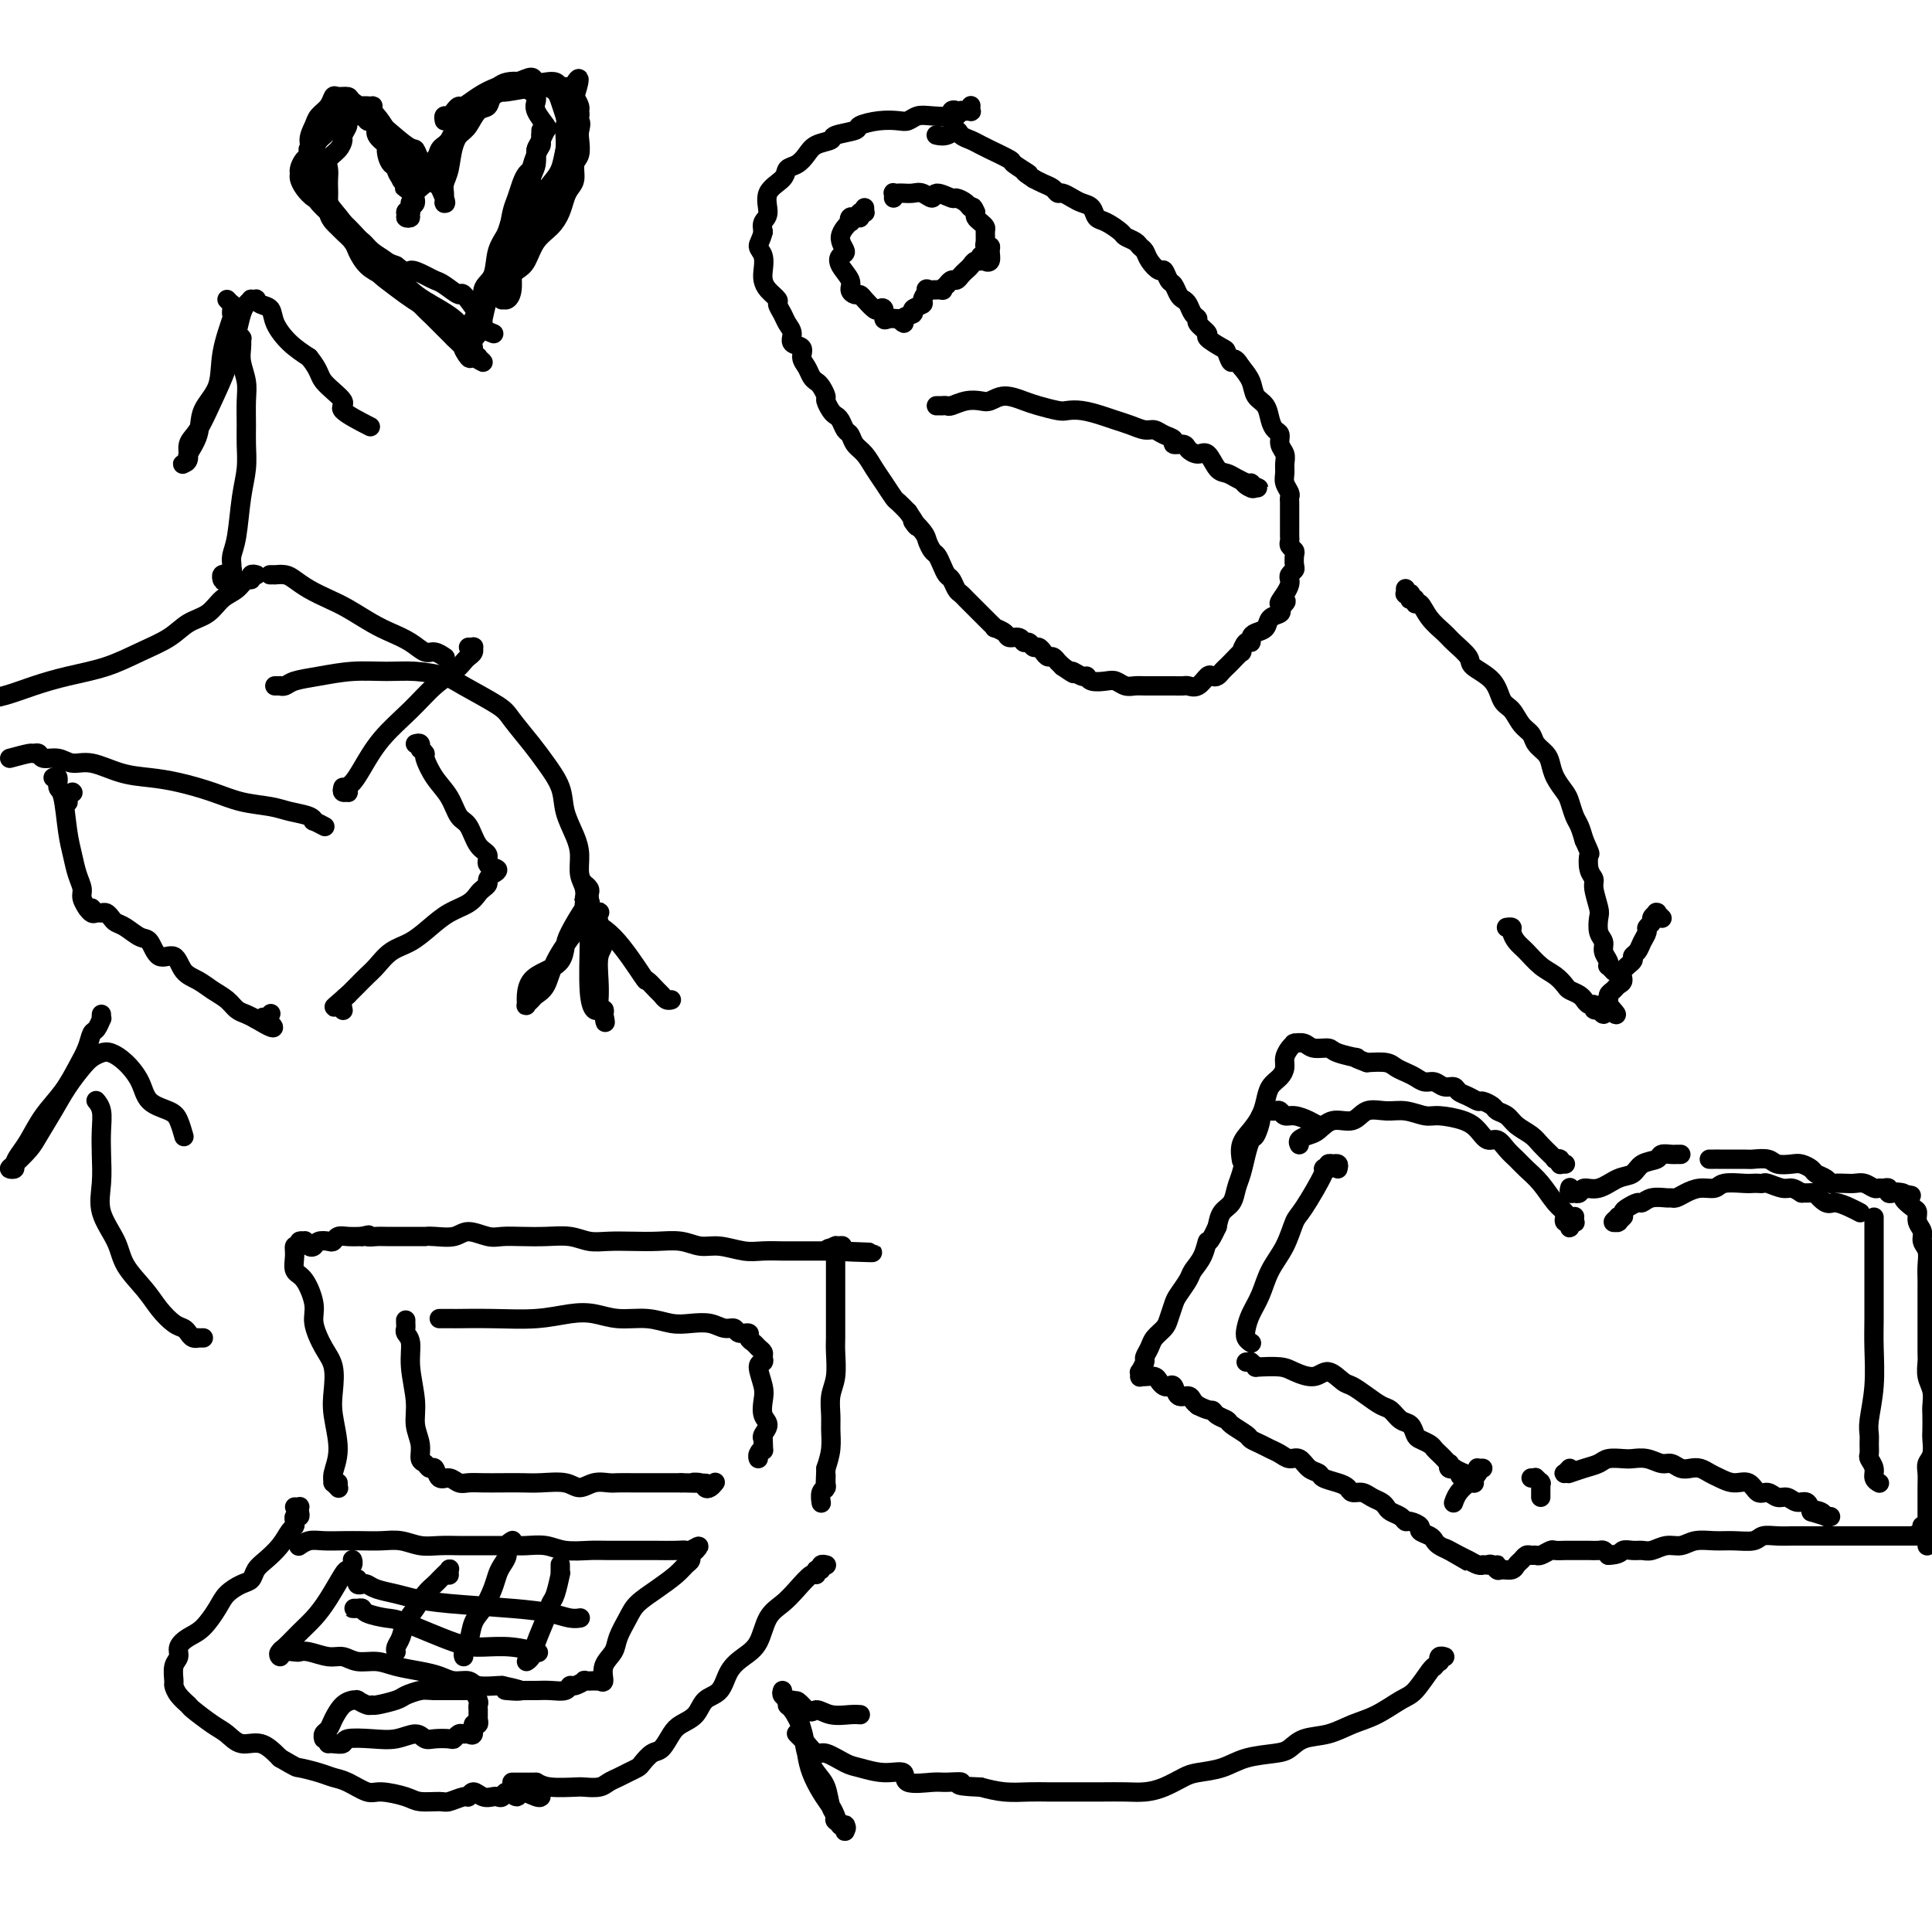 <svg viewBox='0 0 400 400' version='1.1' xmlns='http://www.w3.org/2000/svg' xmlns:xlink='http://www.w3.org/1999/xlink'><g fill='none' stroke='rgb(0,0,0)' stroke-width='4' stroke-linecap='round' stroke-linejoin='round'><path d='M201,22c0.008,-0.113 0.016,-0.226 0,0c-0.016,0.226 -0.056,0.793 0,1c0.056,0.207 0.207,0.056 0,0c-0.207,-0.056 -0.772,-0.016 -1,0c-0.228,0.016 -0.118,0.009 0,0c0.118,-0.009 0.243,-0.020 0,0c-0.243,0.020 -0.854,0.071 -1,0c-0.146,-0.071 0.175,-0.264 0,0c-0.175,0.264 -0.844,0.985 -1,1c-0.156,0.015 0.201,-0.677 0,-1c-0.201,-0.323 -0.960,-0.279 -1,0c-0.040,0.279 0.640,0.793 0,1c-0.640,0.207 -2.599,0.107 -4,0c-1.401,-0.107 -2.243,-0.222 -3,0c-0.757,0.222 -1.428,0.780 -2,1c-0.572,0.220 -1.044,0.100 -2,0c-0.956,-0.100 -2.397,-0.181 -4,0c-1.603,0.181 -3.367,0.625 -4,1c-0.633,0.375 -0.133,0.680 -1,1c-0.867,0.320 -3.099,0.653 -4,1c-0.901,0.347 -0.469,0.708 -1,1c-0.531,0.292 -2.024,0.514 -3,1c-0.976,0.486 -1.436,1.234 -2,2c-0.564,0.766 -1.232,1.550 -2,2c-0.768,0.450 -1.635,0.568 -2,1c-0.365,0.432 -0.228,1.179 -1,2c-0.772,0.821 -2.454,1.715 -3,3c-0.546,1.285 0.045,2.961 0,4c-0.045,1.039 -0.727,1.440 -1,2c-0.273,0.560 -0.136,1.280 0,2'/><path d='M158,48c-0.441,1.838 -1.045,2.431 -1,3c0.045,0.569 0.738,1.112 1,2c0.262,0.888 0.094,2.121 0,3c-0.094,0.879 -0.113,1.404 0,2c0.113,0.596 0.359,1.262 1,2c0.641,0.738 1.679,1.548 2,2c0.321,0.452 -0.074,0.545 0,1c0.074,0.455 0.616,1.273 1,2c0.384,0.727 0.610,1.364 1,2c0.390,0.636 0.945,1.272 1,2c0.055,0.728 -0.389,1.547 0,2c0.389,0.453 1.610,0.541 2,1c0.390,0.459 -0.050,1.288 0,2c0.050,0.712 0.592,1.308 1,2c0.408,0.692 0.683,1.480 1,2c0.317,0.520 0.676,0.773 1,1c0.324,0.227 0.611,0.428 1,1c0.389,0.572 0.878,1.514 1,2c0.122,0.486 -0.122,0.515 0,1c0.122,0.485 0.610,1.424 1,2c0.390,0.576 0.681,0.787 1,1c0.319,0.213 0.666,0.426 1,1c0.334,0.574 0.656,1.508 1,2c0.344,0.492 0.711,0.543 1,1c0.289,0.457 0.501,1.320 1,2c0.499,0.680 1.285,1.175 2,2c0.715,0.825 1.360,1.978 2,3c0.640,1.022 1.275,1.913 2,3c0.725,1.087 1.541,2.370 2,3c0.459,0.630 0.560,0.609 1,1c0.440,0.391 1.220,1.196 2,2'/><path d='M188,106c3.367,4.997 1.283,2.490 1,2c-0.283,-0.490 1.233,1.037 2,2c0.767,0.963 0.783,1.361 1,2c0.217,0.639 0.636,1.518 1,2c0.364,0.482 0.675,0.567 1,1c0.325,0.433 0.664,1.215 1,2c0.336,0.785 0.668,1.573 1,2c0.332,0.427 0.665,0.495 1,1c0.335,0.505 0.671,1.449 1,2c0.329,0.551 0.652,0.711 1,1c0.348,0.289 0.723,0.707 1,1c0.277,0.293 0.457,0.461 1,1c0.543,0.539 1.450,1.450 2,2c0.550,0.550 0.743,0.738 1,1c0.257,0.262 0.579,0.596 1,1c0.421,0.404 0.943,0.878 1,1c0.057,0.122 -0.350,-0.107 0,0c0.350,0.107 1.456,0.549 2,1c0.544,0.451 0.527,0.909 1,1c0.473,0.091 1.436,-0.187 2,0c0.564,0.187 0.728,0.837 1,1c0.272,0.163 0.650,-0.163 1,0c0.350,0.163 0.671,0.813 1,1c0.329,0.187 0.666,-0.090 1,0c0.334,0.090 0.664,0.546 1,1c0.336,0.454 0.678,0.905 1,1c0.322,0.095 0.625,-0.168 1,0c0.375,0.168 0.822,0.767 1,1c0.178,0.233 0.086,0.101 0,0c-0.086,-0.101 -0.168,-0.172 0,0c0.168,0.172 0.584,0.586 1,1'/><path d='M220,138c3.595,2.482 2.083,1.187 2,1c-0.083,-0.187 1.262,0.733 2,1c0.738,0.267 0.869,-0.121 1,0c0.131,0.121 0.262,0.750 1,1c0.738,0.250 2.085,0.119 3,0c0.915,-0.119 1.400,-0.228 2,0c0.600,0.228 1.316,0.793 2,1c0.684,0.207 1.338,0.055 2,0c0.662,-0.055 1.333,-0.015 2,0c0.667,0.015 1.330,0.003 2,0c0.670,-0.003 1.348,0.001 2,0c0.652,-0.001 1.278,-0.008 2,0c0.722,0.008 1.541,0.030 2,0c0.459,-0.030 0.557,-0.112 1,0c0.443,0.112 1.232,0.420 2,0c0.768,-0.420 1.516,-1.566 2,-2c0.484,-0.434 0.706,-0.156 1,0c0.294,0.156 0.661,0.191 1,0c0.339,-0.191 0.650,-0.610 1,-1c0.350,-0.390 0.737,-0.753 1,-1c0.263,-0.247 0.400,-0.377 1,-1c0.600,-0.623 1.663,-1.739 2,-2c0.337,-0.261 -0.051,0.333 0,0c0.051,-0.333 0.543,-1.594 1,-2c0.457,-0.406 0.881,0.042 1,0c0.119,-0.042 -0.066,-0.575 0,-1c0.066,-0.425 0.382,-0.744 1,-1c0.618,-0.256 1.537,-0.450 2,-1c0.463,-0.550 0.471,-1.456 1,-2c0.529,-0.544 1.580,-0.727 2,-1c0.420,-0.273 0.210,-0.637 0,-1'/><path d='M265,126c2.585,-2.609 0.548,-1.133 0,-1c-0.548,0.133 0.393,-1.078 1,-2c0.607,-0.922 0.881,-1.555 1,-2c0.119,-0.445 0.084,-0.700 0,-1c-0.084,-0.300 -0.218,-0.644 0,-1c0.218,-0.356 0.787,-0.725 1,-1c0.213,-0.275 0.071,-0.455 0,-1c-0.071,-0.545 -0.072,-1.456 0,-2c0.072,-0.544 0.215,-0.722 0,-1c-0.215,-0.278 -0.790,-0.656 -1,-1c-0.210,-0.344 -0.056,-0.654 0,-1c0.056,-0.346 0.015,-0.726 0,-1c-0.015,-0.274 -0.004,-0.440 0,-1c0.004,-0.560 0.001,-1.512 0,-2c-0.001,-0.488 0.001,-0.511 0,-1c-0.001,-0.489 -0.004,-1.443 0,-2c0.004,-0.557 0.015,-0.715 0,-1c-0.015,-0.285 -0.057,-0.695 0,-1c0.057,-0.305 0.212,-0.504 0,-1c-0.212,-0.496 -0.793,-1.287 -1,-2c-0.207,-0.713 -0.041,-1.347 0,-2c0.041,-0.653 -0.045,-1.326 0,-2c0.045,-0.674 0.219,-1.348 0,-2c-0.219,-0.652 -0.831,-1.281 -1,-2c-0.169,-0.719 0.105,-1.529 0,-2c-0.105,-0.471 -0.591,-0.604 -1,-1c-0.409,-0.396 -0.742,-1.054 -1,-2c-0.258,-0.946 -0.440,-2.182 -1,-3c-0.560,-0.818 -1.497,-1.220 -2,-2c-0.503,-0.780 -0.572,-1.937 -1,-3c-0.428,-1.063 -1.214,-2.031 -2,-3'/><path d='M257,76c-1.787,-2.898 -1.755,-1.143 -2,-1c-0.245,0.143 -0.767,-1.327 -1,-2c-0.233,-0.673 -0.177,-0.548 -1,-1c-0.823,-0.452 -2.525,-1.482 -3,-2c-0.475,-0.518 0.276,-0.524 0,-1c-0.276,-0.476 -1.580,-1.423 -2,-2c-0.420,-0.577 0.042,-0.783 0,-1c-0.042,-0.217 -0.589,-0.443 -1,-1c-0.411,-0.557 -0.688,-1.443 -1,-2c-0.312,-0.557 -0.661,-0.784 -1,-1c-0.339,-0.216 -0.667,-0.420 -1,-1c-0.333,-0.580 -0.670,-1.534 -1,-2c-0.330,-0.466 -0.652,-0.443 -1,-1c-0.348,-0.557 -0.724,-1.693 -1,-2c-0.276,-0.307 -0.454,0.216 -1,0c-0.546,-0.216 -1.460,-1.171 -2,-2c-0.540,-0.829 -0.706,-1.530 -1,-2c-0.294,-0.470 -0.715,-0.707 -1,-1c-0.285,-0.293 -0.433,-0.641 -1,-1c-0.567,-0.359 -1.551,-0.730 -2,-1c-0.449,-0.270 -0.361,-0.440 -1,-1c-0.639,-0.560 -2.005,-1.512 -3,-2c-0.995,-0.488 -1.618,-0.513 -2,-1c-0.382,-0.487 -0.522,-1.436 -1,-2c-0.478,-0.564 -1.293,-0.743 -2,-1c-0.707,-0.257 -1.306,-0.594 -2,-1c-0.694,-0.406 -1.484,-0.882 -2,-1c-0.516,-0.118 -0.757,0.123 -1,0c-0.243,-0.123 -0.489,-0.610 -1,-1c-0.511,-0.390 -1.289,-0.683 -2,-1c-0.711,-0.317 -1.356,-0.659 -2,-1'/><path d='M214,37c-3.446,-2.278 -1.062,-0.974 -1,-1c0.062,-0.026 -2.200,-1.383 -3,-2c-0.800,-0.617 -0.139,-0.494 -1,-1c-0.861,-0.506 -3.243,-1.641 -4,-2c-0.757,-0.359 0.110,0.057 0,0c-0.110,-0.057 -1.198,-0.586 -2,-1c-0.802,-0.414 -1.319,-0.714 -2,-1c-0.681,-0.286 -1.528,-0.560 -2,-1c-0.472,-0.440 -0.570,-1.046 -1,-1c-0.430,0.046 -1.193,0.743 -2,1c-0.807,0.257 -1.659,0.073 -2,0c-0.341,-0.073 -0.170,-0.037 0,0'/><path d='M179,43c0.008,0.425 0.016,0.850 0,1c-0.016,0.150 -0.057,0.026 0,0c0.057,-0.026 0.211,0.046 0,0c-0.211,-0.046 -0.789,-0.208 -1,0c-0.211,0.208 -0.056,0.788 0,1c0.056,0.212 0.011,0.057 0,0c-0.011,-0.057 0.011,-0.015 0,0c-0.011,0.015 -0.056,0.004 0,0c0.056,-0.004 0.212,-0.001 0,0c-0.212,0.001 -0.792,-0.001 -1,0c-0.208,0.001 -0.042,0.005 0,0c0.042,-0.005 -0.039,-0.018 0,0c0.039,0.018 0.198,0.066 0,0c-0.198,-0.066 -0.752,-0.245 -1,0c-0.248,0.245 -0.189,0.916 0,1c0.189,0.084 0.507,-0.417 0,0c-0.507,0.417 -1.841,1.753 -2,3c-0.159,1.247 0.857,2.403 1,3c0.143,0.597 -0.586,0.633 -1,1c-0.414,0.367 -0.514,1.065 0,2c0.514,0.935 1.642,2.109 2,3c0.358,0.891 -0.055,1.500 0,2c0.055,0.500 0.578,0.891 1,1c0.422,0.109 0.744,-0.064 1,0c0.256,0.064 0.446,0.364 1,1c0.554,0.636 1.471,1.606 2,2c0.529,0.394 0.669,0.210 1,0c0.331,-0.210 0.852,-0.448 1,0c0.148,0.448 -0.075,1.582 0,2c0.075,0.418 0.450,0.119 1,0c0.550,-0.119 1.275,-0.060 2,0'/><path d='M186,66c1.952,1.750 0.833,0.625 1,0c0.167,-0.625 1.618,-0.749 2,-1c0.382,-0.251 -0.307,-0.627 0,-1c0.307,-0.373 1.611,-0.741 2,-1c0.389,-0.259 -0.135,-0.408 0,-1c0.135,-0.592 0.930,-1.627 1,-2c0.070,-0.373 -0.585,-0.085 0,0c0.585,0.085 2.408,-0.034 3,0c0.592,0.034 -0.049,0.220 0,0c0.049,-0.220 0.787,-0.847 1,-1c0.213,-0.153 -0.098,0.166 0,0c0.098,-0.166 0.604,-0.818 1,-1c0.396,-0.182 0.683,0.105 1,0c0.317,-0.105 0.663,-0.602 1,-1c0.337,-0.398 0.664,-0.699 1,-1c0.336,-0.301 0.683,-0.603 1,-1c0.317,-0.397 0.606,-0.888 1,-1c0.394,-0.112 0.894,0.154 1,0c0.106,-0.154 -0.182,-0.727 0,-1c0.182,-0.273 0.834,-0.245 1,0c0.166,0.245 -0.156,0.707 0,1c0.156,0.293 0.788,0.416 1,0c0.212,-0.416 0.004,-1.372 0,-2c-0.004,-0.628 0.196,-0.928 0,-1c-0.196,-0.072 -0.787,0.083 -1,0c-0.213,-0.083 -0.047,-0.403 0,-1c0.047,-0.597 -0.026,-1.469 0,-2c0.026,-0.531 0.151,-0.720 0,-1c-0.151,-0.280 -0.579,-0.652 -1,-1c-0.421,-0.348 -0.835,-0.671 -1,-1c-0.165,-0.329 -0.083,-0.665 0,-1'/><path d='M202,44c-0.661,-1.731 -0.815,-1.057 -1,-1c-0.185,0.057 -0.402,-0.502 -1,-1c-0.598,-0.498 -1.578,-0.936 -2,-1c-0.422,-0.064 -0.287,0.246 -1,0c-0.713,-0.246 -2.275,-1.047 -3,-1c-0.725,0.047 -0.614,0.941 -1,1c-0.386,0.059 -1.270,-0.716 -2,-1c-0.730,-0.284 -1.306,-0.077 -2,0c-0.694,0.077 -1.507,0.024 -2,0c-0.493,-0.024 -0.668,-0.020 -1,0c-0.332,0.020 -0.821,0.057 -1,0c-0.179,-0.057 -0.048,-0.208 0,0c0.048,0.208 0.014,0.774 0,1c-0.014,0.226 -0.007,0.113 0,0'/><path d='M194,84c-0.121,0.001 -0.241,0.001 0,0c0.241,-0.001 0.844,-0.004 1,0c0.156,0.004 -0.134,0.015 0,0c0.134,-0.015 0.693,-0.055 1,0c0.307,0.055 0.363,0.206 1,0c0.637,-0.206 1.854,-0.770 3,-1c1.146,-0.230 2.220,-0.125 3,0c0.780,0.125 1.266,0.272 2,0c0.734,-0.272 1.715,-0.962 3,-1c1.285,-0.038 2.874,0.578 4,1c1.126,0.422 1.789,0.652 3,1c1.211,0.348 2.971,0.814 4,1c1.029,0.186 1.328,0.091 2,0c0.672,-0.091 1.717,-0.178 3,0c1.283,0.178 2.805,0.621 4,1c1.195,0.379 2.063,0.693 3,1c0.937,0.307 1.944,0.607 3,1c1.056,0.393 2.162,0.880 3,1c0.838,0.120 1.408,-0.126 2,0c0.592,0.126 1.204,0.625 2,1c0.796,0.375 1.774,0.627 2,1c0.226,0.373 -0.301,0.868 0,1c0.301,0.132 1.432,-0.098 2,0c0.568,0.098 0.575,0.523 1,1c0.425,0.477 1.268,1.006 2,1c0.732,-0.006 1.352,-0.548 2,0c0.648,0.548 1.323,2.185 2,3c0.677,0.815 1.357,0.806 2,1c0.643,0.194 1.250,0.591 2,1c0.750,0.409 1.643,0.831 2,1c0.357,0.169 0.179,0.084 0,0'/><path d='M258,100c5.200,2.239 1.201,0.337 0,0c-1.201,-0.337 0.396,0.890 1,1c0.604,0.110 0.213,-0.898 0,-1c-0.213,-0.102 -0.250,0.703 0,1c0.250,0.297 0.786,0.085 1,0c0.214,-0.085 0.107,-0.042 0,0'/><path d='M291,122c0.002,-0.113 0.004,-0.226 0,0c-0.004,0.226 -0.015,0.792 0,1c0.015,0.208 0.057,0.060 0,0c-0.057,-0.060 -0.212,-0.030 0,0c0.212,0.030 0.793,0.059 1,0c0.207,-0.059 0.041,-0.208 0,0c-0.041,0.208 0.044,0.771 0,1c-0.044,0.229 -0.217,0.122 0,0c0.217,-0.122 0.825,-0.261 1,0c0.175,0.261 -0.082,0.922 0,1c0.082,0.078 0.502,-0.428 1,0c0.498,0.428 1.072,1.791 2,3c0.928,1.209 2.210,2.265 3,3c0.790,0.735 1.090,1.149 2,2c0.910,0.851 2.432,2.138 3,3c0.568,0.862 0.182,1.298 1,2c0.818,0.702 2.839,1.668 4,3c1.161,1.332 1.462,3.028 2,4c0.538,0.972 1.314,1.219 2,2c0.686,0.781 1.283,2.095 2,3c0.717,0.905 1.553,1.400 2,2c0.447,0.600 0.505,1.305 1,2c0.495,0.695 1.428,1.378 2,2c0.572,0.622 0.783,1.182 1,2c0.217,0.818 0.439,1.895 1,3c0.561,1.105 1.460,2.238 2,3c0.540,0.762 0.722,1.153 1,2c0.278,0.847 0.652,2.151 1,3c0.348,0.849 0.671,1.243 1,2c0.329,0.757 0.665,1.879 1,3'/><path d='M328,174c1.482,3.310 1.185,2.585 1,3c-0.185,0.415 -0.260,1.969 0,3c0.260,1.031 0.853,1.540 1,2c0.147,0.460 -0.153,0.872 0,2c0.153,1.128 0.758,2.974 1,4c0.242,1.026 0.121,1.234 0,2c-0.121,0.766 -0.242,2.090 0,3c0.242,0.910 0.849,1.406 1,2c0.151,0.594 -0.152,1.287 0,2c0.152,0.713 0.759,1.445 1,2c0.241,0.555 0.116,0.932 0,1c-0.116,0.068 -0.224,-0.174 0,0c0.224,0.174 0.778,0.764 1,1c0.222,0.236 0.111,0.118 0,0'/><path d='M312,192c0.000,-0.000 0.000,-0.000 0,0c-0.000,0.000 -0.001,0.000 0,0c0.001,-0.000 0.004,-0.001 0,0c-0.004,0.001 -0.016,0.002 0,0c0.016,-0.002 0.059,-0.008 0,0c-0.059,0.008 -0.221,0.032 0,0c0.221,-0.032 0.824,-0.118 1,0c0.176,0.118 -0.077,0.440 0,1c0.077,0.560 0.483,1.358 1,2c0.517,0.642 1.146,1.128 2,2c0.854,0.872 1.934,2.131 3,3c1.066,0.869 2.118,1.347 3,2c0.882,0.653 1.595,1.480 2,2c0.405,0.520 0.504,0.732 1,1c0.496,0.268 1.391,0.593 2,1c0.609,0.407 0.933,0.898 1,1c0.067,0.102 -0.122,-0.183 0,0c0.122,0.183 0.555,0.834 1,1c0.445,0.166 0.903,-0.153 1,0c0.097,0.153 -0.166,0.778 0,1c0.166,0.222 0.763,0.042 1,0c0.237,-0.042 0.115,0.055 0,0c-0.115,-0.055 -0.224,-0.263 0,0c0.224,0.263 0.782,0.998 1,1c0.218,0.002 0.097,-0.730 0,-1c-0.097,-0.270 -0.171,-0.077 0,0c0.171,0.077 0.585,0.039 1,0'/><path d='M333,209c3.245,2.451 0.858,0.079 0,-1c-0.858,-1.079 -0.187,-0.866 0,-1c0.187,-0.134 -0.110,-0.616 0,-1c0.110,-0.384 0.626,-0.670 1,-1c0.374,-0.330 0.607,-0.704 1,-1c0.393,-0.296 0.945,-0.512 1,-1c0.055,-0.488 -0.389,-1.247 0,-2c0.389,-0.753 1.611,-1.501 2,-2c0.389,-0.499 -0.055,-0.750 0,-1c0.055,-0.250 0.607,-0.501 1,-1c0.393,-0.499 0.626,-1.247 1,-2c0.374,-0.753 0.889,-1.512 1,-2c0.111,-0.488 -0.180,-0.705 0,-1c0.180,-0.295 0.833,-0.667 1,-1c0.167,-0.333 -0.152,-0.626 0,-1c0.152,-0.374 0.777,-0.829 1,-1c0.223,-0.171 0.046,-0.060 0,0c-0.046,0.060 0.039,0.068 0,0c-0.039,-0.068 -0.203,-0.210 0,0c0.203,0.210 0.772,0.774 1,1c0.228,0.226 0.114,0.113 0,0'/><path d='M326,252c0.008,-0.111 0.016,-0.222 0,0c-0.016,0.222 -0.057,0.779 0,1c0.057,0.221 0.212,0.108 0,0c-0.212,-0.108 -0.793,-0.210 -1,0c-0.207,0.210 -0.042,0.733 0,1c0.042,0.267 -0.040,0.279 0,0c0.040,-0.279 0.202,-0.850 0,-1c-0.202,-0.150 -0.767,0.119 -1,0c-0.233,-0.119 -0.135,-0.626 0,-1c0.135,-0.374 0.307,-0.614 0,-1c-0.307,-0.386 -1.093,-0.918 -2,-2c-0.907,-1.082 -1.934,-2.715 -3,-4c-1.066,-1.285 -2.173,-2.224 -3,-3c-0.827,-0.776 -1.376,-1.391 -2,-2c-0.624,-0.609 -1.323,-1.213 -2,-2c-0.677,-0.787 -1.333,-1.756 -2,-2c-0.667,-0.244 -1.346,0.237 -2,0c-0.654,-0.237 -1.283,-1.192 -2,-2c-0.717,-0.808 -1.520,-1.470 -3,-2c-1.480,-0.530 -3.635,-0.929 -5,-1c-1.365,-0.071 -1.939,0.185 -3,0c-1.061,-0.185 -2.608,-0.812 -4,-1c-1.392,-0.188 -2.628,0.061 -4,0c-1.372,-0.061 -2.881,-0.434 -4,0c-1.119,0.434 -1.848,1.674 -3,2c-1.152,0.326 -2.725,-0.263 -4,0c-1.275,0.263 -2.250,1.377 -3,2c-0.750,0.623 -1.273,0.755 -2,1c-0.727,0.245 -1.657,0.605 -2,1c-0.343,0.395 -0.098,0.827 0,1c0.098,0.173 0.049,0.086 0,0'/><path d='M336,252c0.113,-0.113 0.226,-0.226 0,0c-0.226,0.226 -0.791,0.792 -1,1c-0.209,0.208 -0.061,0.057 0,0c0.061,-0.057 0.034,-0.019 0,0c-0.034,0.019 -0.077,0.019 0,0c0.077,-0.019 0.273,-0.057 0,0c-0.273,0.057 -1.016,0.208 -1,0c0.016,-0.208 0.791,-0.776 1,-1c0.209,-0.224 -0.147,-0.102 0,0c0.147,0.102 0.798,0.186 1,0c0.202,-0.186 -0.046,-0.642 0,-1c0.046,-0.358 0.387,-0.618 1,-1c0.613,-0.382 1.498,-0.887 2,-1c0.502,-0.113 0.620,0.167 1,0c0.380,-0.167 1.021,-0.779 2,-1c0.979,-0.221 2.295,-0.049 3,0c0.705,0.049 0.798,-0.024 1,0c0.202,0.024 0.513,0.146 1,0c0.487,-0.146 1.149,-0.561 2,-1c0.851,-0.439 1.891,-0.902 3,-1c1.109,-0.098 2.286,0.170 3,0c0.714,-0.170 0.965,-0.777 2,-1c1.035,-0.223 2.853,-0.061 4,0c1.147,0.061 1.624,0.020 2,0c0.376,-0.020 0.653,-0.020 1,0c0.347,0.020 0.764,0.061 1,0c0.236,-0.061 0.290,-0.222 1,0c0.710,0.222 2.076,0.829 3,1c0.924,0.171 1.407,-0.094 2,0c0.593,0.094 1.297,0.547 2,1'/><path d='M373,247c3.829,0.030 2.900,-0.395 3,0c0.100,0.395 1.228,1.608 2,2c0.772,0.392 1.186,-0.039 2,0c0.814,0.039 2.027,0.549 3,1c0.973,0.451 1.707,0.843 2,1c0.293,0.157 0.147,0.078 0,0'/><path d='M258,282c0.414,-0.008 0.828,-0.016 1,0c0.172,0.016 0.103,0.057 0,0c-0.103,-0.057 -0.241,-0.211 0,0c0.241,0.211 0.862,0.788 1,1c0.138,0.212 -0.208,0.059 0,0c0.208,-0.059 0.968,-0.025 1,0c0.032,0.025 -0.666,0.039 0,0c0.666,-0.039 2.696,-0.133 4,0c1.304,0.133 1.882,0.493 3,1c1.118,0.507 2.778,1.161 4,1c1.222,-0.161 2.008,-1.136 3,-1c0.992,0.136 2.191,1.383 3,2c0.809,0.617 1.228,0.603 2,1c0.772,0.397 1.898,1.205 3,2c1.102,0.795 2.179,1.579 3,2c0.821,0.421 1.385,0.480 2,1c0.615,0.520 1.282,1.501 2,2c0.718,0.499 1.488,0.515 2,1c0.512,0.485 0.767,1.439 1,2c0.233,0.561 0.443,0.727 1,1c0.557,0.273 1.459,0.651 2,1c0.541,0.349 0.720,0.667 1,1c0.280,0.333 0.662,0.681 1,1c0.338,0.319 0.631,0.607 1,1c0.369,0.393 0.816,0.889 1,1c0.184,0.111 0.107,-0.164 0,0c-0.107,0.164 -0.245,0.766 0,1c0.245,0.234 0.874,0.102 1,0c0.126,-0.102 -0.250,-0.172 0,0c0.250,0.172 1.125,0.586 2,1'/><path d='M303,305c4.356,3.489 1.244,1.711 0,1c-1.244,-0.711 -0.622,-0.356 0,0'/><path d='M325,304c-0.394,0.423 -0.787,0.846 -1,1c-0.213,0.154 -0.245,0.038 0,0c0.245,-0.038 0.765,0.001 1,0c0.235,-0.001 0.183,-0.043 0,0c-0.183,0.043 -0.498,0.169 0,0c0.498,-0.169 1.809,-0.633 3,-1c1.191,-0.367 2.261,-0.635 3,-1c0.739,-0.365 1.146,-0.826 2,-1c0.854,-0.174 2.154,-0.062 3,0c0.846,0.062 1.238,0.073 2,0c0.762,-0.073 1.895,-0.230 3,0c1.105,0.230 2.183,0.845 3,1c0.817,0.155 1.374,-0.152 2,0c0.626,0.152 1.322,0.761 2,1c0.678,0.239 1.339,0.107 2,0c0.661,-0.107 1.321,-0.188 2,0c0.679,0.188 1.375,0.647 2,1c0.625,0.353 1.179,0.601 2,1c0.821,0.399 1.911,0.948 3,1c1.089,0.052 2.179,-0.394 3,0c0.821,0.394 1.375,1.626 2,2c0.625,0.374 1.323,-0.112 2,0c0.677,0.112 1.333,0.820 2,1c0.667,0.180 1.344,-0.168 2,0c0.656,0.168 1.292,0.853 2,1c0.708,0.147 1.488,-0.244 2,0c0.512,0.244 0.756,1.122 1,2'/><path d='M375,313c5.438,1.718 2.032,0.513 1,0c-1.032,-0.513 0.311,-0.333 1,0c0.689,0.333 0.724,0.821 1,1c0.276,0.179 0.793,0.051 1,0c0.207,-0.051 0.103,-0.026 0,0'/><path d='M277,242c0.111,-0.423 0.222,-0.846 0,-1c-0.222,-0.154 -0.776,-0.038 -1,0c-0.224,0.038 -0.117,-0.003 0,0c0.117,0.003 0.245,0.051 0,0c-0.245,-0.051 -0.864,-0.199 -1,0c-0.136,0.199 0.210,0.747 0,1c-0.210,0.253 -0.975,0.212 -1,0c-0.025,-0.212 0.691,-0.596 0,1c-0.691,1.596 -2.790,5.171 -4,7c-1.210,1.829 -1.532,1.910 -2,3c-0.468,1.090 -1.081,3.188 -2,5c-0.919,1.812 -2.142,3.340 -3,5c-0.858,1.660 -1.351,3.454 -2,5c-0.649,1.546 -1.456,2.845 -2,4c-0.544,1.155 -0.826,2.165 -1,3c-0.174,0.835 -0.239,1.494 0,2c0.239,0.506 0.783,0.859 1,1c0.217,0.141 0.109,0.071 0,0'/><path d='M388,252c-0.000,0.683 -0.000,1.366 0,2c0.000,0.634 0.000,1.218 0,2c-0.000,0.782 -0.000,1.763 0,3c0.000,1.237 0.001,2.730 0,4c-0.001,1.270 -0.004,2.318 0,4c0.004,1.682 0.015,3.998 0,6c-0.015,2.002 -0.057,3.691 0,6c0.057,2.309 0.212,5.239 0,8c-0.212,2.761 -0.790,5.355 -1,7c-0.210,1.645 -0.052,2.341 0,3c0.052,0.659 -0.001,1.279 0,2c0.001,0.721 0.057,1.542 0,2c-0.057,0.458 -0.225,0.554 0,1c0.225,0.446 0.844,1.243 1,2c0.156,0.757 -0.150,1.473 0,2c0.150,0.527 0.757,0.865 1,1c0.243,0.135 0.121,0.068 0,0'/><path d='M273,233c0.030,0.000 0.060,0.000 0,0c-0.060,-0.000 -0.212,-0.000 0,0c0.212,0.000 0.786,0.001 1,0c0.214,-0.001 0.066,-0.003 0,0c-0.066,0.003 -0.052,0.011 0,0c0.052,-0.011 0.140,-0.040 0,0c-0.140,0.040 -0.510,0.151 -1,0c-0.490,-0.151 -1.101,-0.562 -2,-1c-0.899,-0.438 -2.086,-0.902 -3,-1c-0.914,-0.098 -1.555,0.170 -2,0c-0.445,-0.170 -0.694,-0.778 -1,-1c-0.306,-0.222 -0.670,-0.060 -1,0c-0.330,0.060 -0.624,0.016 -1,0c-0.376,-0.016 -0.832,-0.005 -1,0c-0.168,0.005 -0.049,0.005 0,0c0.049,-0.005 0.028,-0.015 0,0c-0.028,0.015 -0.063,0.053 0,0c0.063,-0.053 0.224,-0.198 0,0c-0.224,0.198 -0.834,0.741 -1,1c-0.166,0.259 0.110,0.236 0,1c-0.110,0.764 -0.607,2.315 -1,3c-0.393,0.685 -0.682,0.505 -1,1c-0.318,0.495 -0.666,1.665 -1,3c-0.334,1.335 -0.653,2.836 -1,4c-0.347,1.164 -0.722,1.992 -1,3c-0.278,1.008 -0.459,2.194 -1,3c-0.541,0.806 -1.440,1.230 -2,2c-0.560,0.770 -0.780,1.885 -1,3'/><path d='M252,254c-1.970,4.253 -1.893,2.887 -2,3c-0.107,0.113 -0.396,1.706 -1,3c-0.604,1.294 -1.524,2.290 -2,3c-0.476,0.710 -0.508,1.135 -1,2c-0.492,0.865 -1.445,2.171 -2,3c-0.555,0.829 -0.712,1.180 -1,2c-0.288,0.820 -0.708,2.108 -1,3c-0.292,0.892 -0.455,1.390 -1,2c-0.545,0.610 -1.470,1.334 -2,2c-0.530,0.666 -0.664,1.274 -1,2c-0.336,0.726 -0.875,1.571 -1,2c-0.125,0.429 0.163,0.440 0,1c-0.163,0.560 -0.776,1.667 -1,2c-0.224,0.333 -0.060,-0.107 0,0c0.060,0.107 0.016,0.761 0,1c-0.016,0.239 -0.005,0.064 0,0c0.005,-0.064 0.003,-0.017 0,0c-0.003,0.017 -0.008,0.004 0,0c0.008,-0.004 0.030,0.002 0,0c-0.030,-0.002 -0.110,-0.011 0,0c0.110,0.011 0.411,0.042 1,0c0.589,-0.042 1.468,-0.157 2,0c0.532,0.157 0.719,0.586 1,1c0.281,0.414 0.656,0.814 1,1c0.344,0.186 0.655,0.158 1,0c0.345,-0.158 0.722,-0.446 1,0c0.278,0.446 0.456,1.625 1,2c0.544,0.375 1.454,-0.053 2,0c0.546,0.053 0.727,0.587 1,1c0.273,0.413 0.636,0.707 1,1'/><path d='M248,291c2.507,1.263 2.773,0.919 3,1c0.227,0.081 0.413,0.585 1,1c0.587,0.415 1.575,0.741 2,1c0.425,0.259 0.288,0.451 1,1c0.712,0.549 2.274,1.456 3,2c0.726,0.544 0.617,0.724 1,1c0.383,0.276 1.257,0.646 2,1c0.743,0.354 1.353,0.690 2,1c0.647,0.310 1.329,0.594 2,1c0.671,0.406 1.330,0.935 2,1c0.670,0.065 1.352,-0.333 2,0c0.648,0.333 1.263,1.398 2,2c0.737,0.602 1.597,0.740 2,1c0.403,0.260 0.349,0.643 1,1c0.651,0.357 2.009,0.687 3,1c0.991,0.313 1.617,0.609 2,1c0.383,0.391 0.522,0.878 1,1c0.478,0.122 1.293,-0.122 2,0c0.707,0.122 1.306,0.610 2,1c0.694,0.390 1.482,0.683 2,1c0.518,0.317 0.767,0.659 1,1c0.233,0.341 0.449,0.683 1,1c0.551,0.317 1.438,0.610 2,1c0.562,0.390 0.798,0.878 1,1c0.202,0.122 0.369,-0.122 1,0c0.631,0.122 1.726,0.610 2,1c0.274,0.390 -0.275,0.682 0,1c0.275,0.318 1.373,0.663 2,1c0.627,0.337 0.784,0.668 1,1c0.216,0.332 0.490,0.666 1,1c0.510,0.334 1.255,0.667 2,1'/><path d='M300,321c7.948,4.592 1.818,1.073 0,0c-1.818,-1.073 0.675,0.301 2,1c1.325,0.699 1.483,0.723 2,1c0.517,0.277 1.392,0.807 2,1c0.608,0.193 0.950,0.050 1,0c0.050,-0.050 -0.193,-0.008 0,0c0.193,0.008 0.822,-0.017 1,0c0.178,0.017 -0.097,0.075 0,0c0.097,-0.075 0.564,-0.283 1,0c0.436,0.283 0.842,1.057 1,1c0.158,-0.057 0.070,-0.947 0,-1c-0.070,-0.053 -0.121,0.729 0,1c0.121,0.271 0.414,0.030 1,0c0.586,-0.030 1.466,0.150 2,0c0.534,-0.150 0.721,-0.629 1,-1c0.279,-0.371 0.651,-0.634 1,-1c0.349,-0.366 0.675,-0.834 1,-1c0.325,-0.166 0.649,-0.030 1,0c0.351,0.030 0.728,-0.044 1,0c0.272,0.044 0.439,0.208 1,0c0.561,-0.208 1.516,-0.788 2,-1c0.484,-0.212 0.497,-0.057 1,0c0.503,0.057 1.496,0.015 2,0c0.504,-0.015 0.520,-0.004 1,0c0.480,0.004 1.424,0.000 2,0c0.576,-0.000 0.784,0.003 1,0c0.216,-0.003 0.439,-0.011 1,0c0.561,0.011 1.459,0.041 2,0c0.541,-0.041 0.726,-0.155 1,0c0.274,0.155 0.637,0.577 1,1'/><path d='M333,322c2.441,-0.073 2.544,-0.756 3,-1c0.456,-0.244 1.266,-0.050 2,0c0.734,0.050 1.392,-0.043 2,0c0.608,0.043 1.166,0.222 2,0c0.834,-0.222 1.944,-0.844 3,-1c1.056,-0.156 2.058,0.155 3,0c0.942,-0.155 1.823,-0.777 3,-1c1.177,-0.223 2.650,-0.046 4,0c1.350,0.046 2.578,-0.040 4,0c1.422,0.040 3.037,0.207 4,0c0.963,-0.207 1.273,-0.788 2,-1c0.727,-0.212 1.871,-0.057 3,0c1.129,0.057 2.242,0.015 3,0c0.758,-0.015 1.162,-0.004 2,0c0.838,0.004 2.110,0.001 3,0c0.890,-0.001 1.397,-0.000 2,0c0.603,0.000 1.303,0.000 2,0c0.697,-0.000 1.390,-0.000 2,0c0.610,0.000 1.137,0.000 2,0c0.863,-0.000 2.061,-0.000 3,0c0.939,0.000 1.617,0.000 2,0c0.383,-0.000 0.469,-0.000 1,0c0.531,0.000 1.505,0.000 2,0c0.495,-0.000 0.510,-0.000 1,0c0.490,0.000 1.456,0.000 2,0c0.544,-0.000 0.668,-0.000 1,0c0.332,0.000 0.872,0.000 1,0c0.128,-0.000 -0.158,-0.000 0,0c0.158,0.000 0.759,0.000 1,0c0.241,-0.000 0.120,-0.000 0,0'/><path d='M398,318c10.055,-0.574 2.693,-0.009 0,0c-2.693,0.009 -0.718,-0.537 0,-1c0.718,-0.463 0.179,-0.842 0,-1c-0.179,-0.158 0.004,-0.094 0,0c-0.004,0.094 -0.193,0.218 0,0c0.193,-0.218 0.770,-0.776 1,-1c0.230,-0.224 0.115,-0.112 0,0'/><path d='M325,246c0.030,-0.113 0.060,-0.227 0,0c-0.060,0.227 -0.209,0.794 0,1c0.209,0.206 0.776,0.051 1,0c0.224,-0.051 0.107,0.002 0,0c-0.107,-0.002 -0.202,-0.060 0,0c0.202,0.060 0.701,0.239 1,0c0.299,-0.239 0.396,-0.894 1,-1c0.604,-0.106 1.714,0.337 3,0c1.286,-0.337 2.749,-1.453 4,-2c1.251,-0.547 2.289,-0.525 3,-1c0.711,-0.475 1.093,-1.448 2,-2c0.907,-0.552 2.338,-0.684 3,-1c0.662,-0.316 0.556,-0.817 1,-1c0.444,-0.183 1.439,-0.049 2,0c0.561,0.049 0.690,0.013 1,0c0.310,-0.013 0.803,-0.004 1,0c0.197,0.004 0.099,0.002 0,0'/><path d='M354,240c0.031,-0.000 0.061,-0.000 0,0c-0.061,0.000 -0.214,0.000 0,0c0.214,-0.000 0.794,-0.000 1,0c0.206,0.000 0.036,0.000 0,0c-0.036,-0.000 0.060,-0.000 0,0c-0.060,0.000 -0.278,0.000 0,0c0.278,-0.000 1.051,-0.001 1,0c-0.051,0.001 -0.927,0.004 0,0c0.927,-0.004 3.656,-0.015 5,0c1.344,0.015 1.304,0.056 2,0c0.696,-0.056 2.127,-0.208 3,0c0.873,0.208 1.189,0.777 2,1c0.811,0.223 2.119,0.101 3,0c0.881,-0.101 1.335,-0.181 2,0c0.665,0.181 1.539,0.623 2,1c0.461,0.377 0.508,0.689 1,1c0.492,0.311 1.430,0.619 2,1c0.570,0.381 0.771,0.833 1,1c0.229,0.167 0.485,0.049 1,0c0.515,-0.049 1.290,-0.027 2,0c0.710,0.027 1.356,0.060 2,0c0.644,-0.060 1.287,-0.213 2,0c0.713,0.213 1.497,0.793 2,1c0.503,0.207 0.726,0.041 1,0c0.274,-0.041 0.598,0.041 1,0c0.402,-0.041 0.881,-0.207 1,0c0.119,0.207 -0.122,0.786 0,1c0.122,0.214 0.606,0.061 1,0c0.394,-0.061 0.697,-0.031 1,0'/><path d='M393,247c5.965,1.091 1.378,0.319 0,0c-1.378,-0.319 0.453,-0.185 1,0c0.547,0.185 -0.189,0.420 0,1c0.189,0.580 1.304,1.507 2,2c0.696,0.493 0.975,0.554 1,1c0.025,0.446 -0.204,1.277 0,2c0.204,0.723 0.839,1.338 1,2c0.161,0.662 -0.153,1.370 0,2c0.153,0.630 0.773,1.183 1,2c0.227,0.817 0.061,1.899 0,3c-0.061,1.101 -0.016,2.220 0,3c0.016,0.780 0.004,1.219 0,2c-0.004,0.781 -0.001,1.904 0,3c0.001,1.096 0.001,2.166 0,3c-0.001,0.834 -0.001,1.434 0,2c0.001,0.566 0.004,1.099 0,2c-0.004,0.901 -0.015,2.171 0,3c0.015,0.829 0.057,1.218 0,2c-0.057,0.782 -0.211,1.957 0,3c0.211,1.043 0.788,1.955 1,3c0.212,1.045 0.058,2.223 0,3c-0.058,0.777 -0.019,1.153 0,2c0.019,0.847 0.019,2.166 0,3c-0.019,0.834 -0.058,1.185 0,2c0.058,0.815 0.212,2.095 0,3c-0.212,0.905 -0.789,1.436 -1,2c-0.211,0.564 -0.057,1.162 0,2c0.057,0.838 0.015,1.915 0,3c-0.015,1.085 -0.004,2.177 0,3c0.004,0.823 0.001,1.378 0,2c-0.001,0.622 -0.001,1.311 0,2'/><path d='M399,315c0.000,8.833 0.000,4.417 0,0'/><path d='M306,304c0.534,-0.006 1.068,-0.013 1,0c-0.068,0.013 -0.738,0.044 -1,0c-0.262,-0.044 -0.115,-0.164 0,0c0.115,0.164 0.199,0.612 0,1c-0.199,0.388 -0.680,0.717 -1,1c-0.320,0.283 -0.478,0.521 -1,1c-0.522,0.479 -1.408,1.201 -2,2c-0.592,0.799 -0.890,1.677 -1,2c-0.110,0.323 -0.031,0.092 0,0c0.031,-0.092 0.016,-0.046 0,0'/><path d='M317,306c0.425,0.002 0.850,0.004 1,0c0.150,-0.004 0.026,-0.015 0,0c-0.026,0.015 0.046,0.055 0,0c-0.046,-0.055 -0.208,-0.207 0,0c0.208,0.207 0.788,0.773 1,1c0.212,0.227 0.057,0.116 0,0c-0.057,-0.116 -0.015,-0.238 0,0c0.015,0.238 0.004,0.834 0,1c-0.004,0.166 -0.001,-0.100 0,0c0.001,0.100 0.000,0.565 0,1c-0.000,0.435 -0.000,0.838 0,1c0.000,0.162 0.000,0.081 0,0'/><path d='M324,241c0.008,-0.000 0.016,-0.000 0,0c-0.016,0.000 -0.057,0.001 0,0c0.057,-0.001 0.212,-0.004 0,0c-0.212,0.004 -0.793,0.015 -1,0c-0.207,-0.015 -0.042,-0.057 0,0c0.042,0.057 -0.041,0.212 0,0c0.041,-0.212 0.205,-0.791 0,-1c-0.205,-0.209 -0.779,-0.048 -1,0c-0.221,0.048 -0.088,-0.018 0,0c0.088,0.018 0.133,0.118 0,0c-0.133,-0.118 -0.444,-0.455 -1,-1c-0.556,-0.545 -1.357,-1.298 -2,-2c-0.643,-0.702 -1.127,-1.354 -2,-2c-0.873,-0.646 -2.136,-1.287 -3,-2c-0.864,-0.713 -1.330,-1.497 -2,-2c-0.670,-0.503 -1.544,-0.726 -2,-1c-0.456,-0.274 -0.493,-0.598 -1,-1c-0.507,-0.402 -1.483,-0.882 -2,-1c-0.517,-0.118 -0.575,0.127 -1,0c-0.425,-0.127 -1.216,-0.627 -2,-1c-0.784,-0.373 -1.561,-0.621 -2,-1c-0.439,-0.379 -0.540,-0.889 -1,-1c-0.460,-0.111 -1.278,0.177 -2,0c-0.722,-0.177 -1.349,-0.821 -2,-1c-0.651,-0.179 -1.328,0.106 -2,0c-0.672,-0.106 -1.340,-0.603 -2,-1c-0.660,-0.397 -1.311,-0.694 -2,-1c-0.689,-0.306 -1.416,-0.621 -2,-1c-0.584,-0.379 -1.024,-0.823 -2,-1c-0.976,-0.177 -2.488,-0.089 -4,0'/><path d='M283,220c-4.254,-1.576 -1.888,-1.014 -2,-1c-0.112,0.014 -2.703,-0.518 -4,-1c-1.297,-0.482 -1.300,-0.914 -2,-1c-0.700,-0.086 -2.096,0.172 -3,0c-0.904,-0.172 -1.317,-0.776 -2,-1c-0.683,-0.224 -1.637,-0.068 -2,0c-0.363,0.068 -0.135,0.049 0,0c0.135,-0.049 0.178,-0.126 0,0c-0.178,0.126 -0.576,0.456 -1,1c-0.424,0.544 -0.873,1.304 -1,2c-0.127,0.696 0.069,1.330 0,2c-0.069,0.670 -0.402,1.376 -1,2c-0.598,0.624 -1.460,1.167 -2,2c-0.540,0.833 -0.758,1.958 -1,3c-0.242,1.042 -0.510,2.003 -1,3c-0.490,0.997 -1.204,2.030 -2,3c-0.796,0.970 -1.676,1.877 -2,3c-0.324,1.123 -0.093,2.464 0,3c0.093,0.536 0.046,0.268 0,0'/><path d='M299,343c0.111,0.033 0.222,0.065 0,0c-0.222,-0.065 -0.777,-0.228 -1,0c-0.223,0.228 -0.114,0.846 0,1c0.114,0.154 0.231,-0.155 0,0c-0.231,0.155 -0.812,0.775 -1,1c-0.188,0.225 0.015,0.056 0,0c-0.015,-0.056 -0.250,0.001 -1,1c-0.750,0.999 -2.016,2.940 -3,4c-0.984,1.060 -1.688,1.239 -3,2c-1.312,0.761 -3.233,2.106 -5,3c-1.767,0.894 -3.380,1.339 -5,2c-1.620,0.661 -3.248,1.538 -5,2c-1.752,0.462 -3.629,0.509 -5,1c-1.371,0.491 -2.237,1.427 -3,2c-0.763,0.573 -1.424,0.782 -3,1c-1.576,0.218 -4.066,0.443 -6,1c-1.934,0.557 -3.311,1.445 -5,2c-1.689,0.555 -3.689,0.776 -5,1c-1.311,0.224 -1.931,0.452 -3,1c-1.069,0.548 -2.586,1.415 -4,2c-1.414,0.585 -2.724,0.889 -4,1c-1.276,0.111 -2.518,0.030 -4,0c-1.482,-0.030 -3.203,-0.008 -5,0c-1.797,0.008 -3.669,0.003 -5,0c-1.331,-0.003 -2.119,-0.004 -3,0c-0.881,0.004 -1.855,0.011 -3,0c-1.145,-0.011 -2.462,-0.041 -4,0c-1.538,0.041 -3.297,0.155 -5,0c-1.703,-0.155 -3.352,-0.577 -5,-1'/><path d='M203,370c-6.630,-0.229 -4.204,-0.801 -4,-1c0.204,-0.199 -1.812,-0.024 -3,0c-1.188,0.024 -1.547,-0.102 -3,0c-1.453,0.102 -4.001,0.432 -5,0c-0.999,-0.432 -0.449,-1.626 -1,-2c-0.551,-0.374 -2.202,0.073 -4,0c-1.798,-0.073 -3.742,-0.668 -5,-1c-1.258,-0.332 -1.828,-0.403 -3,-1c-1.172,-0.597 -2.945,-1.719 -4,-2c-1.055,-0.281 -1.393,0.278 -2,0c-0.607,-0.278 -1.482,-1.394 -2,-2c-0.518,-0.606 -0.678,-0.702 -1,-1c-0.322,-0.298 -0.806,-0.800 -1,-1c-0.194,-0.200 -0.097,-0.100 0,0'/><path d='M162,350c-0.118,0.338 -0.235,0.676 0,1c0.235,0.324 0.823,0.635 1,1c0.177,0.365 -0.055,0.785 0,1c0.055,0.215 0.399,0.224 1,1c0.601,0.776 1.460,2.319 2,4c0.540,1.681 0.761,3.500 1,5c0.239,1.500 0.498,2.683 1,4c0.502,1.317 1.249,2.770 2,4c0.751,1.230 1.508,2.238 2,3c0.492,0.762 0.721,1.280 1,2c0.279,0.720 0.610,1.644 1,2c0.390,0.356 0.839,0.145 1,0c0.161,-0.145 0.035,-0.224 0,0c-0.035,0.224 0.020,0.751 0,1c-0.020,0.249 -0.114,0.220 0,0c0.114,-0.220 0.435,-0.632 0,-1c-0.435,-0.368 -1.625,-0.692 -2,-1c-0.375,-0.308 0.064,-0.601 0,-1c-0.064,-0.399 -0.633,-0.904 -1,-2c-0.367,-1.096 -0.533,-2.784 -1,-4c-0.467,-1.216 -1.234,-1.961 -2,-3c-0.766,-1.039 -1.529,-2.372 -2,-4c-0.471,-1.628 -0.648,-3.550 -1,-5c-0.352,-1.450 -0.879,-2.428 -1,-3c-0.121,-0.572 0.163,-0.739 0,-1c-0.163,-0.261 -0.773,-0.617 -1,-1c-0.227,-0.383 -0.071,-0.793 0,-1c0.071,-0.207 0.058,-0.209 0,0c-0.058,0.209 -0.159,0.631 0,1c0.159,0.369 0.580,0.684 1,1'/><path d='M165,354c-1.027,-3.697 0.905,-0.938 2,0c1.095,0.938 1.351,0.055 2,0c0.649,-0.055 1.689,0.717 3,1c1.311,0.283 2.891,0.076 4,0c1.109,-0.076 1.745,-0.022 2,0c0.255,0.022 0.127,0.011 0,0'/><path d='M70,307c-0.002,0.420 -0.004,0.841 0,1c0.004,0.159 0.016,0.058 0,0c-0.016,-0.058 -0.058,-0.072 0,0c0.058,0.072 0.216,0.231 0,0c-0.216,-0.231 -0.808,-0.851 -1,-1c-0.192,-0.149 0.015,0.174 0,0c-0.015,-0.174 -0.251,-0.843 0,-2c0.251,-1.157 0.990,-2.800 1,-5c0.010,-2.200 -0.709,-4.956 -1,-7c-0.291,-2.044 -0.153,-3.378 0,-5c0.153,-1.622 0.323,-3.534 0,-5c-0.323,-1.466 -1.138,-2.485 -2,-4c-0.862,-1.515 -1.772,-3.525 -2,-5c-0.228,-1.475 0.225,-2.413 0,-4c-0.225,-1.587 -1.129,-3.822 -2,-5c-0.871,-1.178 -1.708,-1.300 -2,-2c-0.292,-0.700 -0.039,-1.977 0,-3c0.039,-1.023 -0.138,-1.790 0,-2c0.138,-0.210 0.590,0.139 1,0c0.410,-0.139 0.778,-0.766 1,-1c0.222,-0.234 0.297,-0.076 0,0c-0.297,0.076 -0.967,0.069 -1,0c-0.033,-0.069 0.572,-0.201 1,0c0.428,0.201 0.678,0.734 1,1c0.322,0.266 0.716,0.264 1,0c0.284,-0.264 0.460,-0.789 1,-1c0.540,-0.211 1.446,-0.109 2,0c0.554,0.109 0.757,0.225 1,0c0.243,-0.225 0.527,-0.791 1,-1c0.473,-0.209 1.135,-0.060 2,0c0.865,0.060 1.932,0.030 3,0'/><path d='M75,256c2.274,-0.619 0.958,-0.166 1,0c0.042,0.166 1.441,0.044 2,0c0.559,-0.044 0.278,-0.011 2,0c1.722,0.011 5.446,-0.002 7,0c1.554,0.002 0.937,0.018 1,0c0.063,-0.018 0.806,-0.072 2,0c1.194,0.072 2.839,0.268 4,0c1.161,-0.268 1.839,-1.000 3,-1c1.161,-0.000 2.806,0.731 4,1c1.194,0.269 1.936,0.076 3,0c1.064,-0.076 2.450,-0.034 4,0c1.550,0.034 3.264,0.062 5,0c1.736,-0.062 3.495,-0.212 5,0c1.505,0.212 2.755,0.788 4,1c1.245,0.212 2.486,0.061 4,0c1.514,-0.061 3.303,-0.031 5,0c1.697,0.031 3.304,0.065 5,0c1.696,-0.065 3.481,-0.228 5,0c1.519,0.228 2.770,0.846 4,1c1.230,0.154 2.437,-0.155 4,0c1.563,0.155 3.483,0.774 5,1c1.517,0.226 2.633,0.061 4,0c1.367,-0.061 2.986,-0.016 4,0c1.014,0.016 1.424,0.004 2,0c0.576,-0.004 1.320,-0.001 2,0c0.680,0.001 1.296,0.000 2,0c0.704,-0.000 1.495,-0.000 2,0c0.505,0.000 0.723,0.000 1,0c0.277,-0.000 0.613,-0.000 1,0c0.387,0.000 0.825,0.000 1,0c0.175,-0.000 0.088,-0.000 0,0'/><path d='M173,259c15.084,0.524 3.793,0.336 0,0c-3.793,-0.336 -0.088,-0.818 1,-1c1.088,-0.182 -0.440,-0.063 -1,0c-0.560,0.063 -0.150,0.068 0,0c0.150,-0.068 0.040,-0.211 0,0c-0.040,0.211 -0.011,0.775 0,1c0.011,0.225 0.003,0.112 0,0c-0.003,-0.112 -0.001,-0.222 0,0c0.001,0.222 0.000,0.778 0,1c-0.000,0.222 -0.000,0.111 0,0c0.000,-0.111 0.000,-0.223 0,0c-0.000,0.223 -0.000,0.781 0,1c0.000,0.219 0.000,0.100 0,0c-0.000,-0.100 -0.000,-0.182 0,0c0.000,0.182 0.000,0.629 0,1c-0.000,0.371 -0.000,0.666 0,1c0.000,0.334 0.000,0.708 0,1c-0.000,0.292 -0.000,0.504 0,1c0.000,0.496 0.000,1.277 0,2c-0.000,0.723 -0.000,1.388 0,2c0.000,0.612 0.001,1.171 0,2c-0.001,0.829 -0.004,1.929 0,3c0.004,1.071 0.015,2.114 0,3c-0.015,0.886 -0.057,1.615 0,3c0.057,1.385 0.212,3.427 0,5c-0.212,1.573 -0.792,2.678 -1,4c-0.208,1.322 -0.046,2.859 0,4c0.046,1.141 -0.026,1.884 0,3c0.026,1.116 0.150,2.605 0,4c-0.150,1.395 -0.575,2.698 -1,4'/><path d='M171,304c-0.305,7.368 -0.068,3.288 0,2c0.068,-1.288 -0.034,0.216 0,1c0.034,0.784 0.205,0.849 0,1c-0.205,0.151 -0.786,0.387 -1,1c-0.214,0.613 -0.061,1.604 0,2c0.061,0.396 0.031,0.198 0,0'/><path d='M61,312c0.420,0.022 0.841,0.044 1,0c0.159,-0.044 0.057,-0.152 0,0c-0.057,0.152 -0.067,0.566 0,1c0.067,0.434 0.212,0.888 0,1c-0.212,0.112 -0.780,-0.119 -1,0c-0.220,0.119 -0.093,0.588 0,1c0.093,0.412 0.151,0.767 0,1c-0.151,0.233 -0.512,0.342 -1,1c-0.488,0.658 -1.102,1.863 -2,3c-0.898,1.137 -2.079,2.205 -3,3c-0.921,0.795 -1.583,1.317 -2,2c-0.417,0.683 -0.590,1.527 -1,2c-0.410,0.473 -1.058,0.574 -2,1c-0.942,0.426 -2.180,1.178 -3,2c-0.820,0.822 -1.224,1.715 -2,3c-0.776,1.285 -1.925,2.962 -3,4c-1.075,1.038 -2.078,1.438 -3,2c-0.922,0.562 -1.764,1.288 -2,2c-0.236,0.712 0.135,1.412 0,2c-0.135,0.588 -0.775,1.065 -1,2c-0.225,0.935 -0.036,2.329 0,3c0.036,0.671 -0.083,0.621 0,1c0.083,0.379 0.367,1.189 1,2c0.633,0.811 1.614,1.623 2,2c0.386,0.377 0.178,0.319 1,1c0.822,0.681 2.673,2.099 4,3c1.327,0.901 2.129,1.283 3,2c0.871,0.717 1.811,1.770 3,2c1.189,0.230 2.625,-0.363 4,0c1.375,0.363 2.687,1.681 4,3'/><path d='M58,364c3.642,2.108 3.248,1.879 4,2c0.752,0.121 2.649,0.592 4,1c1.351,0.408 2.154,0.753 3,1c0.846,0.247 1.733,0.396 3,1c1.267,0.604 2.914,1.664 4,2c1.086,0.336 1.613,-0.053 3,0c1.387,0.053 3.636,0.546 5,1c1.364,0.454 1.843,0.869 3,1c1.157,0.131 2.992,-0.022 4,0c1.008,0.022 1.190,0.220 2,0c0.810,-0.220 2.248,-0.858 3,-1c0.752,-0.142 0.817,0.210 1,0c0.183,-0.210 0.483,-0.983 1,-1c0.517,-0.017 1.251,0.722 2,1c0.749,0.278 1.514,0.094 2,0c0.486,-0.094 0.691,-0.096 1,0c0.309,0.096 0.720,0.292 1,0c0.280,-0.292 0.429,-1.073 1,-1c0.571,0.073 1.565,1.000 2,1c0.435,-0.000 0.313,-0.928 1,-1c0.687,-0.072 2.185,0.711 3,1c0.815,0.289 0.947,0.082 1,0c0.053,-0.082 0.026,-0.041 0,0'/><path d='M171,324c-0.033,-0.009 -0.065,-0.018 0,0c0.065,0.018 0.228,0.062 0,0c-0.228,-0.062 -0.847,-0.229 -1,0c-0.153,0.229 0.160,0.855 0,1c-0.160,0.145 -0.794,-0.190 -1,0c-0.206,0.190 0.016,0.905 0,1c-0.016,0.095 -0.268,-0.431 -1,0c-0.732,0.431 -1.942,1.820 -3,3c-1.058,1.180 -1.964,2.152 -3,3c-1.036,0.848 -2.202,1.572 -3,3c-0.798,1.428 -1.229,3.561 -2,5c-0.771,1.439 -1.882,2.185 -3,3c-1.118,0.815 -2.243,1.699 -3,3c-0.757,1.301 -1.147,3.019 -2,4c-0.853,0.981 -2.168,1.226 -3,2c-0.832,0.774 -1.181,2.076 -2,3c-0.819,0.924 -2.107,1.470 -3,2c-0.893,0.530 -1.390,1.045 -2,2c-0.610,0.955 -1.332,2.350 -2,3c-0.668,0.650 -1.281,0.555 -2,1c-0.719,0.445 -1.544,1.428 -2,2c-0.456,0.572 -0.544,0.731 -1,1c-0.456,0.269 -1.281,0.646 -2,1c-0.719,0.354 -1.330,0.683 -2,1c-0.670,0.317 -1.397,0.622 -2,1c-0.603,0.378 -1.081,0.831 -2,1c-0.919,0.169 -2.277,0.056 -3,0c-0.723,-0.056 -0.810,-0.053 -2,0c-1.190,0.053 -3.483,0.158 -5,0c-1.517,-0.158 -2.259,-0.579 -3,-1'/><path d='M111,369c-3.167,0.000 -3.583,0.000 -4,0c-0.417,0.000 -0.833,0.000 -1,0c-0.167,0.000 -0.083,0.000 0,0'/><path d='M84,274c0.002,-0.511 0.005,-1.023 0,-1c-0.005,0.023 -0.016,0.579 0,1c0.016,0.421 0.061,0.706 0,1c-0.061,0.294 -0.228,0.598 0,1c0.228,0.402 0.850,0.901 1,2c0.150,1.099 -0.171,2.799 0,5c0.171,2.201 0.833,4.904 1,7c0.167,2.096 -0.163,3.585 0,5c0.163,1.415 0.817,2.755 1,4c0.183,1.245 -0.107,2.394 0,3c0.107,0.606 0.609,0.669 1,1c0.391,0.331 0.671,0.930 1,1c0.329,0.070 0.706,-0.388 1,0c0.294,0.388 0.504,1.620 1,2c0.496,0.380 1.280,-0.094 2,0c0.720,0.094 1.378,0.757 2,1c0.622,0.243 1.207,0.065 2,0c0.793,-0.065 1.794,-0.019 3,0c1.206,0.019 2.615,0.010 4,0c1.385,-0.010 2.744,-0.020 4,0c1.256,0.020 2.409,0.072 4,0c1.591,-0.072 3.618,-0.268 5,0c1.382,0.268 2.117,1.000 3,1c0.883,-0.000 1.915,-0.732 3,-1c1.085,-0.268 2.223,-0.072 3,0c0.777,0.072 1.195,0.019 2,0c0.805,-0.019 1.999,-0.005 3,0c1.001,0.005 1.808,0.001 3,0c1.192,-0.001 2.769,-0.000 4,0c1.231,0.000 2.115,0.000 3,0'/><path d='M141,307c8.367,0.170 4.284,0.094 3,0c-1.284,-0.094 0.231,-0.208 1,0c0.769,0.208 0.794,0.736 1,1c0.206,0.264 0.594,0.263 1,0c0.406,-0.263 0.830,-0.790 1,-1c0.170,-0.210 0.085,-0.105 0,0'/><path d='M91,273c-0.050,-0.000 -0.100,-0.000 0,0c0.100,0.000 0.348,0.001 1,0c0.652,-0.001 1.706,-0.004 2,0c0.294,0.004 -0.173,0.014 1,0c1.173,-0.014 3.985,-0.052 7,0c3.015,0.052 6.234,0.195 9,0c2.766,-0.195 5.079,-0.728 7,-1c1.921,-0.272 3.451,-0.283 5,0c1.549,0.283 3.117,0.859 5,1c1.883,0.141 4.079,-0.154 6,0c1.921,0.154 3.565,0.758 5,1c1.435,0.242 2.659,0.121 4,0c1.341,-0.121 2.798,-0.244 4,0c1.202,0.244 2.150,0.853 3,1c0.850,0.147 1.604,-0.168 2,0c0.396,0.168 0.435,0.818 1,1c0.565,0.182 1.658,-0.106 2,0c0.342,0.106 -0.066,0.606 0,1c0.066,0.394 0.608,0.684 1,1c0.392,0.316 0.636,0.659 1,1c0.364,0.341 0.847,0.678 1,1c0.153,0.322 -0.025,0.627 0,1c0.025,0.373 0.254,0.814 0,1c-0.254,0.186 -0.992,0.119 -1,1c-0.008,0.881 0.712,2.712 1,4c0.288,1.288 0.143,2.033 0,3c-0.143,0.967 -0.286,2.156 0,3c0.286,0.844 1.000,1.343 1,2c-0.000,0.657 -0.714,1.474 -1,2c-0.286,0.526 -0.143,0.763 0,1'/><path d='M158,298c0.061,3.193 0.212,2.175 0,2c-0.212,-0.175 -0.788,0.491 -1,1c-0.212,0.509 -0.061,0.860 0,1c0.061,0.140 0.030,0.070 0,0'/><path d='M73,323c0.007,0.022 0.015,0.044 0,0c-0.015,-0.044 -0.051,-0.154 0,0c0.051,0.154 0.191,0.572 0,1c-0.191,0.428 -0.711,0.865 -1,1c-0.289,0.135 -0.347,-0.034 -1,1c-0.653,1.034 -1.902,3.271 -3,5c-1.098,1.729 -2.045,2.952 -3,4c-0.955,1.048 -1.916,1.922 -3,3c-1.084,1.078 -2.290,2.360 -3,3c-0.710,0.640 -0.925,0.637 -1,1c-0.075,0.363 -0.009,1.092 0,1c0.009,-0.092 -0.037,-1.005 0,-1c0.037,0.005 0.158,0.928 0,1c-0.158,0.072 -0.594,-0.709 0,-1c0.594,-0.291 2.217,-0.093 3,0c0.783,0.093 0.726,0.082 1,0c0.274,-0.082 0.881,-0.233 2,0c1.119,0.233 2.752,0.850 4,1c1.248,0.150 2.111,-0.167 3,0c0.889,0.167 1.802,0.818 3,1c1.198,0.182 2.680,-0.105 4,0c1.320,0.105 2.480,0.601 4,1c1.520,0.399 3.402,0.699 5,1c1.598,0.301 2.911,0.602 4,1c1.089,0.398 1.952,0.891 3,1c1.048,0.109 2.281,-0.167 3,0c0.719,0.167 0.924,0.776 2,1c1.076,0.224 3.022,0.064 4,0c0.978,-0.064 0.989,-0.032 1,0'/><path d='M104,349c7.093,1.464 2.326,1.124 1,1c-1.326,-0.124 0.790,-0.032 2,0c1.210,0.032 1.515,0.005 2,0c0.485,-0.005 1.151,0.014 2,0c0.849,-0.014 1.882,-0.060 3,0c1.118,0.060 2.322,0.226 3,0c0.678,-0.226 0.831,-0.845 1,-1c0.169,-0.155 0.356,0.155 1,0c0.644,-0.155 1.747,-0.774 2,-1c0.253,-0.226 -0.343,-0.061 0,0c0.343,0.061 1.625,0.016 2,0c0.375,-0.016 -0.158,-0.002 0,0c0.158,0.002 1.007,-0.008 1,0c-0.007,0.008 -0.871,0.035 -1,0c-0.129,-0.035 0.475,-0.133 1,0c0.525,0.133 0.970,0.496 1,0c0.030,-0.496 -0.355,-1.851 0,-3c0.355,-1.149 1.452,-2.092 2,-3c0.548,-0.908 0.549,-1.780 1,-3c0.451,-1.220 1.353,-2.789 2,-4c0.647,-1.211 1.039,-2.064 2,-3c0.961,-0.936 2.492,-1.953 4,-3c1.508,-1.047 2.993,-2.122 4,-3c1.007,-0.878 1.537,-1.560 2,-2c0.463,-0.440 0.860,-0.640 1,-1c0.140,-0.360 0.024,-0.881 0,-1c-0.024,-0.119 0.045,0.164 0,0c-0.045,-0.164 -0.204,-0.775 0,-1c0.204,-0.225 0.773,-0.064 1,0c0.227,0.064 0.114,0.032 0,0'/><path d='M144,321c1.675,-1.702 -0.138,-0.456 -1,0c-0.862,0.456 -0.773,0.122 -1,0c-0.227,-0.122 -0.770,-0.033 -2,0c-1.230,0.033 -3.146,0.008 -4,0c-0.854,-0.008 -0.647,-0.001 -1,0c-0.353,0.001 -1.265,-0.003 -3,0c-1.735,0.003 -4.292,0.015 -6,0c-1.708,-0.015 -2.567,-0.057 -4,0c-1.433,0.057 -3.439,0.211 -5,0c-1.561,-0.211 -2.676,-0.789 -4,-1c-1.324,-0.211 -2.857,-0.057 -4,0c-1.143,0.057 -1.898,0.015 -3,0c-1.102,-0.015 -2.552,-0.003 -4,0c-1.448,0.003 -2.894,-0.003 -4,0c-1.106,0.003 -1.874,0.015 -3,0c-1.126,-0.015 -2.611,-0.057 -4,0c-1.389,0.057 -2.681,0.211 -4,0c-1.319,-0.211 -2.663,-0.788 -4,-1c-1.337,-0.212 -2.665,-0.058 -4,0c-1.335,0.058 -2.677,0.019 -4,0c-1.323,-0.019 -2.628,-0.019 -4,0c-1.372,0.019 -2.811,0.057 -4,0c-1.189,-0.057 -2.128,-0.208 -3,0c-0.872,0.208 -1.678,0.774 -2,1c-0.322,0.226 -0.161,0.113 0,0'/><path d='M68,361c0.014,-0.002 0.028,-0.004 0,0c-0.028,0.004 -0.098,0.015 0,0c0.098,-0.015 0.363,-0.055 1,0c0.637,0.055 1.644,0.206 2,0c0.356,-0.206 0.059,-0.769 1,-1c0.941,-0.231 3.118,-0.128 5,0c1.882,0.128 3.467,0.283 5,0c1.533,-0.283 3.012,-1.003 4,-1c0.988,0.003 1.483,0.729 2,1c0.517,0.271 1.056,0.087 2,0c0.944,-0.087 2.294,-0.076 3,0c0.706,0.076 0.768,0.219 1,0c0.232,-0.219 0.636,-0.798 1,-1c0.364,-0.202 0.690,-0.025 1,0c0.310,0.025 0.605,-0.102 1,0c0.395,0.102 0.890,0.435 1,0c0.110,-0.435 -0.167,-1.636 0,-2c0.167,-0.364 0.777,0.110 1,0c0.223,-0.110 0.060,-0.803 0,-1c-0.060,-0.197 -0.015,0.103 0,0c0.015,-0.103 -0.000,-0.610 0,-1c0.000,-0.390 0.015,-0.665 0,-1c-0.015,-0.335 -0.060,-0.731 0,-1c0.060,-0.269 0.225,-0.412 0,-1c-0.225,-0.588 -0.840,-1.622 -1,-2c-0.160,-0.378 0.134,-0.101 0,0c-0.134,0.101 -0.696,0.027 -1,0c-0.304,-0.027 -0.351,-0.007 -1,0c-0.649,0.007 -1.900,0.002 -3,0c-1.100,-0.002 -2.050,-0.001 -3,0'/><path d='M90,350c-1.751,-0.049 -2.129,-0.171 -3,0c-0.871,0.171 -2.235,0.635 -3,1c-0.765,0.365 -0.930,0.630 -2,1c-1.070,0.370 -3.043,0.845 -4,1c-0.957,0.155 -0.898,-0.011 -1,0c-0.102,0.011 -0.366,0.199 -1,0c-0.634,-0.199 -1.638,-0.785 -2,-1c-0.362,-0.215 -0.083,-0.057 0,0c0.083,0.057 -0.029,0.015 0,0c0.029,-0.015 0.198,-0.003 0,0c-0.198,0.003 -0.764,-0.004 -1,0c-0.236,0.004 -0.143,0.018 0,0c0.143,-0.018 0.336,-0.069 0,0c-0.336,0.069 -1.200,0.257 -2,1c-0.800,0.743 -1.535,2.042 -2,3c-0.465,0.958 -0.661,1.576 -1,2c-0.339,0.424 -0.822,0.652 -1,1c-0.178,0.348 -0.051,0.814 0,1c0.051,0.186 0.025,0.093 0,0'/><path d='M74,327c-0.000,0.002 -0.001,0.004 0,0c0.001,-0.004 0.003,-0.015 0,0c-0.003,0.015 -0.012,0.056 0,0c0.012,-0.056 0.046,-0.208 0,0c-0.046,0.208 -0.172,0.777 0,1c0.172,0.223 0.642,0.101 1,0c0.358,-0.101 0.605,-0.182 1,0c0.395,0.182 0.939,0.626 2,1c1.061,0.374 2.639,0.677 4,1c1.361,0.323 2.503,0.665 4,1c1.497,0.335 3.347,0.664 7,1c3.653,0.336 9.109,0.678 13,1c3.891,0.322 6.218,0.622 8,1c1.782,0.378 3.018,0.832 4,1c0.982,0.168 1.709,0.048 2,0c0.291,-0.048 0.145,-0.024 0,0'/><path d='M74,333c-0.506,-0.006 -1.012,-0.012 -1,0c0.012,0.012 0.542,0.042 1,0c0.458,-0.042 0.846,-0.155 1,0c0.154,0.155 0.076,0.578 1,1c0.924,0.422 2.850,0.844 4,1c1.150,0.156 1.524,0.045 4,1c2.476,0.955 7.053,2.974 10,4c2.947,1.026 4.264,1.059 6,1c1.736,-0.059 3.890,-0.208 6,0c2.110,0.208 4.174,0.774 5,1c0.826,0.226 0.413,0.113 0,0'/><path d='M93,326c-0.002,-0.029 -0.003,-0.057 0,0c0.003,0.057 0.012,0.201 0,0c-0.012,-0.201 -0.044,-0.745 0,-1c0.044,-0.255 0.163,-0.221 0,0c-0.163,0.221 -0.610,0.628 -1,1c-0.390,0.372 -0.724,0.707 -1,1c-0.276,0.293 -0.493,0.543 -1,1c-0.507,0.457 -1.302,1.120 -2,2c-0.698,0.880 -1.297,1.977 -2,3c-0.703,1.023 -1.509,1.973 -2,3c-0.491,1.027 -0.668,2.131 -1,3c-0.332,0.869 -0.820,1.503 -1,2c-0.180,0.497 -0.051,0.856 0,1c0.051,0.144 0.026,0.072 0,0'/><path d='M106,319c-0.032,0.018 -0.064,0.035 0,0c0.064,-0.035 0.224,-0.123 0,0c-0.224,0.123 -0.833,0.458 -1,1c-0.167,0.542 0.107,1.293 0,2c-0.107,0.707 -0.596,1.370 -1,2c-0.404,0.630 -0.724,1.226 -1,2c-0.276,0.774 -0.509,1.727 -1,3c-0.491,1.273 -1.242,2.867 -2,4c-0.758,1.133 -1.524,1.806 -2,3c-0.476,1.194 -0.664,2.908 -1,4c-0.336,1.092 -0.822,1.561 -1,2c-0.178,0.439 -0.048,0.849 0,1c0.048,0.151 0.014,0.043 0,0c-0.014,-0.043 -0.007,-0.022 0,0'/><path d='M116,324c-0.002,-0.075 -0.003,-0.150 0,0c0.003,0.150 0.012,0.525 0,1c-0.012,0.475 -0.044,1.048 0,1c0.044,-0.048 0.163,-0.719 0,0c-0.163,0.719 -0.607,2.826 -1,4c-0.393,1.174 -0.736,1.414 -1,2c-0.264,0.586 -0.449,1.516 -1,3c-0.551,1.484 -1.467,3.521 -2,5c-0.533,1.479 -0.682,2.398 -1,3c-0.318,0.602 -0.805,0.886 -1,1c-0.195,0.114 -0.097,0.057 0,0'/><path d='M42,277c-0.002,0.000 -0.005,0.000 0,0c0.005,-0.000 0.016,-0.000 0,0c-0.016,0.000 -0.060,0.001 0,0c0.060,-0.001 0.223,-0.003 0,0c-0.223,0.003 -0.833,0.012 -1,0c-0.167,-0.012 0.108,-0.043 0,0c-0.108,0.043 -0.598,0.161 -1,0c-0.402,-0.161 -0.714,-0.600 -1,-1c-0.286,-0.400 -0.546,-0.759 -1,-1c-0.454,-0.241 -1.103,-0.362 -2,-1c-0.897,-0.638 -2.041,-1.793 -3,-3c-0.959,-1.207 -1.731,-2.467 -3,-4c-1.269,-1.533 -3.033,-3.340 -4,-5c-0.967,-1.660 -1.135,-3.174 -2,-5c-0.865,-1.826 -2.427,-3.963 -3,-6c-0.573,-2.037 -0.157,-3.975 0,-6c0.157,-2.025 0.056,-4.136 0,-6c-0.056,-1.864 -0.067,-3.479 0,-5c0.067,-1.521 0.210,-2.948 0,-4c-0.210,-1.052 -0.774,-1.729 -1,-2c-0.226,-0.271 -0.113,-0.135 0,0'/><path d='M21,210c-0.024,0.480 -0.047,0.960 0,1c0.047,0.040 0.165,-0.360 0,0c-0.165,0.360 -0.612,1.481 -1,2c-0.388,0.519 -0.715,0.437 -1,1c-0.285,0.563 -0.527,1.771 -1,3c-0.473,1.229 -1.177,2.479 -2,4c-0.823,1.521 -1.766,3.314 -3,5c-1.234,1.686 -2.760,3.264 -4,5c-1.240,1.736 -2.193,3.628 -3,5c-0.807,1.372 -1.469,2.223 -2,3c-0.531,0.777 -0.931,1.481 -1,2c-0.069,0.519 0.193,0.853 0,1c-0.193,0.147 -0.841,0.105 -1,0c-0.159,-0.105 0.173,-0.274 1,-1c0.827,-0.726 2.151,-2.008 3,-3c0.849,-0.992 1.225,-1.694 2,-3c0.775,-1.306 1.951,-3.215 3,-5c1.049,-1.785 1.971,-3.446 3,-5c1.029,-1.554 2.165,-3.000 3,-4c0.835,-1.000 1.369,-1.552 2,-2c0.631,-0.448 1.360,-0.790 2,-1c0.640,-0.210 1.190,-0.288 2,0c0.810,0.288 1.880,0.943 3,2c1.120,1.057 2.290,2.515 3,4c0.710,1.485 0.961,2.997 2,4c1.039,1.003 2.866,1.496 4,2c1.134,0.504 1.575,1.020 2,2c0.425,0.980 0.836,2.423 1,3c0.164,0.577 0.082,0.289 0,0'/><path d='M2,157c1.605,-0.431 3.210,-0.863 4,-1c0.790,-0.137 0.767,0.020 1,0c0.233,-0.020 0.724,-0.217 1,0c0.276,0.217 0.337,0.850 1,1c0.663,0.150 1.929,-0.181 3,0c1.071,0.181 1.946,0.874 3,1c1.054,0.126 2.286,-0.314 4,0c1.714,0.314 3.909,1.383 6,2c2.091,0.617 4.079,0.781 6,1c1.921,0.219 3.776,0.493 6,1c2.224,0.507 4.816,1.249 7,2c2.184,0.751 3.959,1.512 6,2c2.041,0.488 4.349,0.704 6,1c1.651,0.296 2.646,0.671 4,1c1.354,0.329 3.067,0.610 4,1c0.933,0.390 1.085,0.888 1,1c-0.085,0.112 -0.408,-0.162 0,0c0.408,0.162 1.545,0.761 2,1c0.455,0.239 0.227,0.120 0,0'/><path d='M71,163c-0.112,0.430 -0.224,0.859 0,1c0.224,0.141 0.783,-0.007 1,0c0.217,0.007 0.093,0.170 0,0c-0.093,-0.170 -0.154,-0.673 0,-1c0.154,-0.327 0.522,-0.478 1,-1c0.478,-0.522 1.066,-1.413 2,-3c0.934,-1.587 2.215,-3.868 4,-6c1.785,-2.132 4.075,-4.115 6,-6c1.925,-1.885 3.486,-3.671 5,-5c1.514,-1.329 2.980,-2.202 4,-3c1.020,-0.798 1.595,-1.520 2,-2c0.405,-0.480 0.641,-0.717 1,-1c0.359,-0.283 0.842,-0.612 1,-1c0.158,-0.388 -0.009,-0.836 0,-1c0.009,-0.164 0.195,-0.044 0,0c-0.195,0.044 -0.770,0.013 -1,0c-0.230,-0.013 -0.115,-0.006 0,0'/><path d='M56,119c0.034,-0.000 0.068,-0.001 0,0c-0.068,0.001 -0.237,0.002 0,0c0.237,-0.002 0.881,-0.009 1,0c0.119,0.009 -0.285,0.033 0,0c0.285,-0.033 1.260,-0.123 2,0c0.740,0.123 1.243,0.459 2,1c0.757,0.541 1.766,1.286 3,2c1.234,0.714 2.693,1.398 4,2c1.307,0.602 2.461,1.122 4,2c1.539,0.878 3.461,2.115 5,3c1.539,0.885 2.693,1.418 4,2c1.307,0.582 2.767,1.214 4,2c1.233,0.786 2.238,1.726 3,2c0.762,0.274 1.282,-0.119 2,0c0.718,0.119 1.634,0.748 2,1c0.366,0.252 0.183,0.126 0,0'/><path d='M53,119c0.009,0.002 0.017,0.005 0,0c-0.017,-0.005 -0.060,-0.017 0,0c0.060,0.017 0.221,0.063 0,0c-0.221,-0.063 -0.825,-0.236 -1,0c-0.175,0.236 0.078,0.882 0,1c-0.078,0.118 -0.488,-0.293 -1,0c-0.512,0.293 -1.125,1.289 -2,2c-0.875,0.711 -2.014,1.138 -3,2c-0.986,0.862 -1.821,2.160 -3,3c-1.179,0.840 -2.701,1.222 -4,2c-1.299,0.778 -2.376,1.951 -4,3c-1.624,1.049 -3.795,1.972 -6,3c-2.205,1.028 -4.443,2.159 -7,3c-2.557,0.841 -5.431,1.392 -8,2c-2.569,0.608 -4.832,1.273 -7,2c-2.168,0.727 -4.241,1.514 -6,2c-1.759,0.486 -3.204,0.669 -4,1c-0.796,0.331 -0.942,0.809 -1,1c-0.058,0.191 -0.029,0.096 0,0'/><path d='M15,164c0.000,0.000 0.100,0.100 0.1,0.1'/><path d='M14,166c0.000,0.000 0.100,0.100 0.1,0.1'/><path d='M11,161c0.447,-0.214 0.893,-0.428 1,0c0.107,0.428 -0.126,1.496 0,2c0.126,0.504 0.612,0.442 1,2c0.388,1.558 0.677,4.734 1,7c0.323,2.266 0.679,3.620 1,5c0.321,1.380 0.607,2.785 1,4c0.393,1.215 0.894,2.240 1,3c0.106,0.760 -0.182,1.257 0,2c0.182,0.743 0.832,1.734 1,2c0.168,0.266 -0.148,-0.191 0,0c0.148,0.191 0.761,1.032 1,1c0.239,-0.032 0.106,-0.938 0,-1c-0.106,-0.062 -0.183,0.718 0,1c0.183,0.282 0.626,0.065 1,0c0.374,-0.065 0.680,0.023 1,0c0.320,-0.023 0.656,-0.156 1,0c0.344,0.156 0.697,0.603 1,1c0.303,0.397 0.555,0.745 1,1c0.445,0.255 1.082,0.416 2,1c0.918,0.584 2.118,1.592 3,2c0.882,0.408 1.447,0.217 2,1c0.553,0.783 1.095,2.542 2,3c0.905,0.458 2.171,-0.383 3,0c0.829,0.383 1.219,1.990 2,3c0.781,1.010 1.952,1.422 3,2c1.048,0.578 1.971,1.321 3,2c1.029,0.679 2.162,1.296 3,2c0.838,0.704 1.379,1.497 2,2c0.621,0.503 1.320,0.715 2,1c0.680,0.285 1.340,0.642 2,1'/><path d='M53,211c5.884,3.542 3.093,0.898 2,0c-1.093,-0.898 -0.486,-0.049 0,0c0.486,0.049 0.853,-0.700 1,-1c0.147,-0.300 0.073,-0.150 0,0'/><path d='M86,154c0.425,-0.111 0.850,-0.222 1,0c0.150,0.222 0.025,0.778 0,1c-0.025,0.222 0.051,0.110 0,0c-0.051,-0.110 -0.228,-0.218 0,0c0.228,0.218 0.862,0.762 1,1c0.138,0.238 -0.220,0.169 0,1c0.220,0.831 1.017,2.562 2,4c0.983,1.438 2.152,2.583 3,4c0.848,1.417 1.374,3.104 2,4c0.626,0.896 1.353,0.999 2,2c0.647,1.001 1.213,2.899 2,4c0.787,1.101 1.794,1.406 2,2c0.206,0.594 -0.389,1.479 0,2c0.389,0.521 1.760,0.678 2,1c0.240,0.322 -0.653,0.807 -1,1c-0.347,0.193 -0.149,0.093 0,0c0.149,-0.093 0.247,-0.181 0,0c-0.247,0.181 -0.841,0.629 -1,1c-0.159,0.371 0.117,0.665 0,1c-0.117,0.335 -0.628,0.711 -1,1c-0.372,0.289 -0.605,0.490 -1,1c-0.395,0.510 -0.952,1.329 -2,2c-1.048,0.671 -2.588,1.195 -4,2c-1.412,0.805 -2.696,1.892 -4,3c-1.304,1.108 -2.628,2.236 -4,3c-1.372,0.764 -2.790,1.163 -4,2c-1.210,0.837 -2.211,2.111 -3,3c-0.789,0.889 -1.366,1.393 -2,2c-0.634,0.607 -1.324,1.316 -2,2c-0.676,0.684 -1.338,1.342 -2,2'/><path d='M72,206c-5.022,4.281 -2.078,1.982 -1,1c1.078,-0.982 0.290,-0.649 0,0c-0.290,0.649 -0.083,1.614 0,2c0.083,0.386 0.041,0.193 0,0'/><path d='M57,142c-0.009,-0.000 -0.017,-0.000 0,0c0.017,0.000 0.060,0.001 0,0c-0.060,-0.001 -0.222,-0.003 0,0c0.222,0.003 0.829,0.012 1,0c0.171,-0.012 -0.095,-0.046 0,0c0.095,0.046 0.551,0.170 1,0c0.449,-0.170 0.890,-0.635 2,-1c1.110,-0.365 2.888,-0.631 5,-1c2.112,-0.369 4.557,-0.841 7,-1c2.443,-0.159 4.885,-0.005 7,0c2.115,0.005 3.902,-0.139 6,0c2.098,0.139 4.508,0.561 6,1c1.492,0.439 2.065,0.896 4,2c1.935,1.104 5.233,2.857 7,4c1.767,1.143 2.002,1.676 3,3c0.998,1.324 2.757,3.439 4,5c1.243,1.561 1.969,2.570 3,4c1.031,1.430 2.366,3.282 3,5c0.634,1.718 0.566,3.302 1,5c0.434,1.698 1.370,3.509 2,5c0.630,1.491 0.953,2.662 1,4c0.047,1.338 -0.183,2.845 0,4c0.183,1.155 0.777,1.959 1,3c0.223,1.041 0.073,2.317 0,3c-0.073,0.683 -0.071,0.771 0,1c0.071,0.229 0.211,0.600 0,1c-0.211,0.400 -0.775,0.829 -1,1c-0.225,0.171 -0.113,0.086 0,0'/><path d='M46,119c-0.009,0.393 -0.017,0.786 0,1c0.017,0.214 0.061,0.250 0,0c-0.061,-0.250 -0.227,-0.784 0,-1c0.227,-0.216 0.846,-0.113 1,0c0.154,0.113 -0.156,0.235 0,0c0.156,-0.235 0.777,-0.828 1,-1c0.223,-0.172 0.048,0.076 0,0c-0.048,-0.076 0.029,-0.476 0,-1c-0.029,-0.524 -0.166,-1.172 0,-2c0.166,-0.828 0.633,-1.837 1,-4c0.367,-2.163 0.634,-5.481 1,-8c0.366,-2.519 0.831,-4.238 1,-6c0.169,-1.762 0.041,-3.567 0,-5c-0.041,-1.433 0.003,-2.495 0,-4c-0.003,-1.505 -0.053,-3.455 0,-5c0.053,-1.545 0.210,-2.687 0,-4c-0.210,-1.313 -0.787,-2.797 -1,-4c-0.213,-1.203 -0.061,-2.126 0,-3c0.061,-0.874 0.030,-1.698 0,-2c-0.030,-0.302 -0.060,-0.081 0,0c0.060,0.081 0.208,0.022 0,0c-0.208,-0.022 -0.774,-0.006 -1,0c-0.226,0.006 -0.113,0.003 0,0'/><path d='M47,62c0.424,0.444 0.848,0.888 1,1c0.152,0.112 0.034,-0.107 0,0c-0.034,0.107 0.018,0.541 0,1c-0.018,0.459 -0.107,0.943 0,1c0.107,0.057 0.409,-0.313 0,1c-0.409,1.313 -1.529,4.310 -2,7c-0.471,2.690 -0.293,5.074 -1,7c-0.707,1.926 -2.298,3.395 -3,5c-0.702,1.605 -0.515,3.344 -1,5c-0.485,1.656 -1.642,3.227 -2,4c-0.358,0.773 0.085,0.748 0,1c-0.085,0.252 -0.697,0.783 -1,1c-0.303,0.217 -0.297,0.122 0,0c0.297,-0.122 0.884,-0.270 1,-1c0.116,-0.730 -0.239,-2.043 0,-3c0.239,-0.957 1.072,-1.558 2,-3c0.928,-1.442 1.950,-3.724 3,-6c1.050,-2.276 2.128,-4.547 3,-7c0.872,-2.453 1.539,-5.088 2,-7c0.461,-1.912 0.716,-3.101 1,-4c0.284,-0.899 0.597,-1.510 1,-2c0.403,-0.490 0.894,-0.860 1,-1c0.106,-0.140 -0.175,-0.050 0,0c0.175,0.050 0.805,0.060 1,0c0.195,-0.060 -0.045,-0.189 0,0c0.045,0.189 0.374,0.697 1,1c0.626,0.303 1.549,0.401 2,1c0.451,0.599 0.429,1.700 1,3c0.571,1.300 1.735,2.800 3,4c1.265,1.200 2.633,2.100 4,3'/><path d='M64,74c2.272,2.766 1.951,3.680 3,5c1.049,1.320 3.467,3.044 4,4c0.533,0.956 -0.818,1.142 0,2c0.818,0.858 3.805,2.388 5,3c1.195,0.612 0.597,0.306 0,0'/><path d='M89,37c-0.115,-0.010 -0.231,-0.021 0,0c0.231,0.021 0.808,0.072 1,0c0.192,-0.072 0.000,-0.267 0,0c-0.000,0.267 0.191,0.998 0,1c-0.191,0.002 -0.763,-0.724 -1,-1c-0.237,-0.276 -0.140,-0.100 0,0c0.140,0.100 0.322,0.126 0,0c-0.322,-0.126 -1.149,-0.404 -2,-1c-0.851,-0.596 -1.727,-1.511 -3,-3c-1.273,-1.489 -2.942,-3.552 -4,-5c-1.058,-1.448 -1.506,-2.283 -2,-3c-0.494,-0.717 -1.036,-1.318 -2,-2c-0.964,-0.682 -2.351,-1.445 -3,-2c-0.649,-0.555 -0.559,-0.903 -1,-1c-0.441,-0.097 -1.413,0.056 -2,0c-0.587,-0.056 -0.789,-0.321 -1,0c-0.211,0.321 -0.432,1.230 -1,2c-0.568,0.770 -1.484,1.403 -2,2c-0.516,0.597 -0.632,1.159 -1,2c-0.368,0.841 -0.987,1.960 -1,3c-0.013,1.040 0.581,1.999 1,3c0.419,1.001 0.665,2.044 1,3c0.335,0.956 0.760,1.825 1,3c0.240,1.175 0.295,2.654 1,4c0.705,1.346 2.060,2.558 3,4c0.940,1.442 1.466,3.114 2,4c0.534,0.886 1.077,0.986 2,2c0.923,1.014 2.227,2.942 3,4c0.773,1.058 1.016,1.246 2,2c0.984,0.754 2.710,2.072 4,3c1.290,0.928 2.145,1.464 3,2'/><path d='M87,63c3.510,3.669 2.786,2.342 3,2c0.214,-0.342 1.368,0.301 2,1c0.632,0.699 0.744,1.455 1,2c0.256,0.545 0.657,0.878 1,1c0.343,0.122 0.628,0.033 1,0c0.372,-0.033 0.831,-0.009 1,0c0.169,0.009 0.048,0.003 0,0c-0.048,-0.003 -0.024,-0.001 0,0'/><path d='M92,25c-0.090,-0.444 -0.180,-0.888 0,-1c0.180,-0.112 0.631,0.108 1,0c0.369,-0.108 0.657,-0.544 1,-1c0.343,-0.456 0.741,-0.934 1,-1c0.259,-0.066 0.378,0.279 1,0c0.622,-0.279 1.749,-1.181 3,-2c1.251,-0.819 2.628,-1.554 4,-2c1.372,-0.446 2.738,-0.604 4,-1c1.262,-0.396 2.418,-1.031 3,-1c0.582,0.031 0.589,0.729 1,1c0.411,0.271 1.225,0.116 2,0c0.775,-0.116 1.512,-0.192 2,0c0.488,0.192 0.727,0.652 1,1c0.273,0.348 0.581,0.583 1,1c0.419,0.417 0.949,1.017 1,2c0.051,0.983 -0.378,2.350 0,3c0.378,0.650 1.561,0.582 2,1c0.439,0.418 0.132,1.323 0,2c-0.132,0.677 -0.091,1.126 0,2c0.091,0.874 0.231,2.173 0,3c-0.231,0.827 -0.835,1.183 -1,2c-0.165,0.817 0.109,2.095 0,3c-0.109,0.905 -0.599,1.437 -1,2c-0.401,0.563 -0.712,1.155 -1,2c-0.288,0.845 -0.552,1.941 -1,3c-0.448,1.059 -1.081,2.079 -2,3c-0.919,0.921 -2.122,1.742 -3,3c-0.878,1.258 -1.429,2.954 -2,4c-0.571,1.046 -1.163,1.442 -2,2c-0.837,0.558 -1.918,1.279 -3,2'/><path d='M104,58c-2.726,3.633 -2.040,2.217 -2,2c0.040,-0.217 -0.567,0.765 -1,2c-0.433,1.235 -0.691,2.724 -1,4c-0.309,1.276 -0.667,2.338 -1,3c-0.333,0.662 -0.639,0.925 -1,1c-0.361,0.075 -0.776,-0.037 -1,0c-0.224,0.037 -0.255,0.222 0,0c0.255,-0.222 0.798,-0.851 1,-1c0.202,-0.149 0.062,0.180 0,0c-0.062,-0.180 -0.047,-0.870 0,-1c0.047,-0.130 0.125,0.302 0,0c-0.125,-0.302 -0.452,-1.336 0,-2c0.452,-0.664 1.683,-0.956 2,-2c0.317,-1.044 -0.280,-2.839 0,-4c0.280,-1.161 1.437,-1.689 2,-3c0.563,-1.311 0.532,-3.404 1,-5c0.468,-1.596 1.435,-2.694 2,-4c0.565,-1.306 0.729,-2.822 1,-4c0.271,-1.178 0.651,-2.020 1,-3c0.349,-0.980 0.667,-2.097 1,-3c0.333,-0.903 0.681,-1.593 1,-2c0.319,-0.407 0.611,-0.533 1,-1c0.389,-0.467 0.877,-1.275 1,-2c0.123,-0.725 -0.118,-1.367 0,-2c0.118,-0.633 0.596,-1.259 1,-2c0.404,-0.741 0.735,-1.599 1,-2c0.265,-0.401 0.463,-0.345 0,-1c-0.463,-0.655 -1.586,-2.023 -2,-3c-0.414,-0.977 -0.118,-1.565 0,-2c0.118,-0.435 0.059,-0.718 0,-1'/><path d='M111,20c-0.501,-1.248 -0.753,-0.867 -1,-1c-0.247,-0.133 -0.489,-0.779 -1,-1c-0.511,-0.221 -1.292,-0.015 -2,0c-0.708,0.015 -1.344,-0.160 -2,0c-0.656,0.160 -1.330,0.656 -2,1c-0.670,0.344 -1.334,0.537 -2,1c-0.666,0.463 -1.334,1.197 -2,2c-0.666,0.803 -1.329,1.676 -2,2c-0.671,0.324 -1.349,0.099 -2,1c-0.651,0.901 -1.275,2.929 -2,4c-0.725,1.071 -1.553,1.185 -2,2c-0.447,0.815 -0.515,2.331 -1,3c-0.485,0.669 -1.388,0.491 -2,1c-0.612,0.509 -0.934,1.706 -1,2c-0.066,0.294 0.122,-0.313 0,0c-0.122,0.313 -0.556,1.548 -1,2c-0.444,0.452 -0.899,0.122 -1,0c-0.101,-0.122 0.152,-0.036 0,0c-0.152,0.036 -0.710,0.022 -1,0c-0.290,-0.022 -0.310,-0.052 0,0c0.310,0.052 0.952,0.185 1,0c0.048,-0.185 -0.499,-0.687 -1,-1c-0.501,-0.313 -0.955,-0.436 -1,-1c-0.045,-0.564 0.320,-1.568 0,-2c-0.320,-0.432 -1.325,-0.290 -2,-1c-0.675,-0.710 -1.021,-2.270 -1,-3c0.021,-0.730 0.408,-0.629 0,-1c-0.408,-0.371 -1.610,-1.215 -2,-2c-0.390,-0.785 0.031,-1.510 0,-2c-0.031,-0.490 -0.516,-0.745 -1,-1'/><path d='M77,25c-1.480,-2.106 -1.181,-0.371 -1,0c0.181,0.371 0.243,-0.620 0,-1c-0.243,-0.380 -0.791,-0.147 -1,0c-0.209,0.147 -0.079,0.209 0,0c0.079,-0.209 0.108,-0.690 0,-1c-0.108,-0.310 -0.354,-0.449 -1,0c-0.646,0.449 -1.691,1.485 -2,2c-0.309,0.515 0.120,0.508 0,1c-0.120,0.492 -0.789,1.483 -1,2c-0.211,0.517 0.034,0.561 0,1c-0.034,0.439 -0.349,1.273 -1,2c-0.651,0.727 -1.638,1.349 -2,2c-0.362,0.651 -0.098,1.333 0,2c0.098,0.667 0.029,1.320 0,2c-0.029,0.680 -0.019,1.387 0,2c0.019,0.613 0.045,1.133 0,2c-0.045,0.867 -0.163,2.081 0,3c0.163,0.919 0.606,1.544 1,2c0.394,0.456 0.738,0.745 1,1c0.262,0.255 0.443,0.477 1,1c0.557,0.523 1.489,1.347 2,2c0.511,0.653 0.602,1.134 1,2c0.398,0.866 1.103,2.118 2,3c0.897,0.882 1.987,1.395 3,2c1.013,0.605 1.948,1.303 3,2c1.052,0.697 2.221,1.394 3,2c0.779,0.606 1.168,1.121 2,2c0.832,0.879 2.109,2.121 3,3c0.891,0.879 1.398,1.394 2,2c0.602,0.606 1.301,1.303 2,2'/><path d='M94,70c4.421,4.348 2.473,2.219 2,2c-0.473,-0.219 0.529,1.472 1,2c0.471,0.528 0.409,-0.105 1,0c0.591,0.105 1.833,0.950 2,1c0.167,0.050 -0.742,-0.696 -1,-1c-0.258,-0.304 0.136,-0.168 0,0c-0.136,0.168 -0.803,0.366 -1,0c-0.197,-0.366 0.075,-1.296 0,-2c-0.075,-0.704 -0.498,-1.182 -1,-2c-0.502,-0.818 -1.085,-1.974 -2,-3c-0.915,-1.026 -2.163,-1.920 -4,-3c-1.837,-1.080 -4.262,-2.347 -6,-4c-1.738,-1.653 -2.787,-3.694 -4,-5c-1.213,-1.306 -2.590,-1.879 -4,-3c-1.410,-1.121 -2.854,-2.789 -4,-4c-1.146,-1.211 -1.996,-1.963 -3,-3c-1.004,-1.037 -2.164,-2.358 -3,-3c-0.836,-0.642 -1.349,-0.605 -2,-1c-0.651,-0.395 -1.441,-1.222 -2,-2c-0.559,-0.778 -0.889,-1.507 -1,-2c-0.111,-0.493 -0.003,-0.751 0,-1c0.003,-0.249 -0.098,-0.488 0,-1c0.098,-0.512 0.393,-1.296 1,-2c0.607,-0.704 1.524,-1.327 2,-2c0.476,-0.673 0.512,-1.396 1,-2c0.488,-0.604 1.430,-1.090 2,-2c0.570,-0.910 0.769,-2.245 1,-3c0.231,-0.755 0.495,-0.930 1,-1c0.505,-0.070 1.253,-0.035 2,0'/><path d='M72,23c1.732,-1.613 1.563,-0.644 2,0c0.437,0.644 1.479,0.964 2,1c0.521,0.036 0.522,-0.213 2,1c1.478,1.213 4.432,3.888 6,5c1.568,1.112 1.751,0.662 2,1c0.249,0.338 0.564,1.464 1,2c0.436,0.536 0.992,0.483 2,2c1.008,1.517 2.466,4.604 3,6c0.534,1.396 0.143,1.102 0,1c-0.143,-0.102 -0.038,-0.013 0,0c0.038,0.013 0.011,-0.051 0,0c-0.011,0.051 -0.004,0.218 0,0c0.004,-0.218 0.004,-0.822 0,-1c-0.004,-0.178 -0.013,0.070 0,0c0.013,-0.070 0.049,-0.458 0,-1c-0.049,-0.542 -0.182,-1.237 0,-2c0.182,-0.763 0.678,-1.595 1,-3c0.322,-1.405 0.469,-3.384 1,-5c0.531,-1.616 1.444,-2.870 2,-4c0.556,-1.130 0.753,-2.134 1,-3c0.247,-0.866 0.544,-1.592 1,-2c0.456,-0.408 1.070,-0.498 2,-1c0.930,-0.502 2.174,-1.417 3,-2c0.826,-0.583 1.233,-0.833 2,-1c0.767,-0.167 1.893,-0.250 3,0c1.107,0.250 2.194,0.832 3,1c0.806,0.168 1.329,-0.079 2,0c0.671,0.079 1.488,0.483 2,1c0.512,0.517 0.718,1.148 1,2c0.282,0.852 0.641,1.926 1,3'/><path d='M117,24c0.312,1.140 0.091,1.489 0,2c-0.091,0.511 -0.051,1.182 0,2c0.051,0.818 0.113,1.782 0,3c-0.113,1.218 -0.400,2.690 -1,5c-0.600,2.310 -1.511,5.458 -2,7c-0.489,1.542 -0.554,1.478 -1,2c-0.446,0.522 -1.272,1.632 -2,3c-0.728,1.368 -1.357,2.996 -2,4c-0.643,1.004 -1.301,1.384 -2,2c-0.699,0.616 -1.441,1.467 -2,2c-0.559,0.533 -0.935,0.746 -1,1c-0.065,0.254 0.183,0.548 0,1c-0.183,0.452 -0.795,1.062 -1,1c-0.205,-0.062 -0.003,-0.794 0,-1c0.003,-0.206 -0.193,0.116 0,0c0.193,-0.116 0.775,-0.670 1,-1c0.225,-0.330 0.091,-0.436 0,-1c-0.091,-0.564 -0.141,-1.585 0,-3c0.141,-1.415 0.471,-3.222 1,-5c0.529,-1.778 1.256,-3.527 2,-5c0.744,-1.473 1.506,-2.671 2,-4c0.494,-1.329 0.721,-2.789 1,-4c0.279,-1.211 0.611,-2.171 1,-3c0.389,-0.829 0.836,-1.526 1,-2c0.164,-0.474 0.044,-0.725 0,-1c-0.044,-0.275 -0.012,-0.574 0,-1c0.012,-0.426 0.003,-0.979 0,-1c-0.003,-0.021 -0.002,0.489 0,1'/><path d='M112,28c1.375,-4.624 0.311,-0.683 0,1c-0.311,1.683 0.130,1.108 0,1c-0.130,-0.108 -0.830,0.250 -1,1c-0.170,0.750 0.189,1.894 0,3c-0.189,1.106 -0.925,2.176 -1,3c-0.075,0.824 0.513,1.401 0,5c-0.513,3.599 -2.127,10.218 -3,13c-0.873,2.782 -1.004,1.727 -1,2c0.004,0.273 0.145,1.873 0,3c-0.145,1.127 -0.575,1.781 -1,2c-0.425,0.219 -0.846,0.003 -1,0c-0.154,-0.003 -0.042,0.207 0,0c0.042,-0.207 0.013,-0.830 0,-1c-0.013,-0.170 -0.012,0.114 0,0c0.012,-0.114 0.033,-0.626 0,-1c-0.033,-0.374 -0.121,-0.610 0,-1c0.121,-0.390 0.451,-0.933 1,-2c0.549,-1.067 1.316,-2.659 2,-4c0.684,-1.341 1.286,-2.430 2,-4c0.714,-1.570 1.539,-3.621 2,-5c0.461,-1.379 0.557,-2.087 1,-3c0.443,-0.913 1.232,-2.031 2,-3c0.768,-0.969 1.516,-1.790 2,-3c0.484,-1.210 0.704,-2.811 1,-4c0.296,-1.189 0.669,-1.967 1,-3c0.331,-1.033 0.622,-2.321 1,-3c0.378,-0.679 0.844,-0.749 1,-1c0.156,-0.251 0.004,-0.683 0,-1c-0.004,-0.317 0.142,-0.519 0,-1c-0.142,-0.481 -0.571,-1.240 -1,-2'/><path d='M119,20c2.115,-6.741 -0.096,-2.592 -1,-1c-0.904,1.592 -0.499,0.627 0,0c0.499,-0.627 1.092,-0.915 0,-1c-1.092,-0.085 -3.869,0.031 -5,0c-1.131,-0.031 -0.617,-0.211 -2,0c-1.383,0.211 -4.664,0.814 -6,1c-1.336,0.186 -0.728,-0.045 -1,0c-0.272,0.045 -1.423,0.367 -2,1c-0.577,0.633 -0.581,1.577 -1,2c-0.419,0.423 -1.254,0.325 -2,1c-0.746,0.675 -1.405,2.124 -2,3c-0.595,0.876 -1.128,1.179 -2,2c-0.872,0.821 -2.084,2.159 -3,3c-0.916,0.841 -1.537,1.185 -2,2c-0.463,0.815 -0.769,2.102 -1,3c-0.231,0.898 -0.386,1.406 -1,2c-0.614,0.594 -1.686,1.273 -2,2c-0.314,0.727 0.131,1.502 0,2c-0.131,0.498 -0.839,0.719 -1,1c-0.161,0.281 0.223,0.623 0,1c-0.223,0.377 -1.055,0.791 -1,1c0.055,0.209 0.995,0.215 1,0c0.005,-0.215 -0.925,-0.651 -1,-1c-0.075,-0.349 0.705,-0.611 1,-1c0.295,-0.389 0.103,-0.905 0,-1c-0.103,-0.095 -0.119,0.231 0,0c0.119,-0.231 0.372,-1.021 0,-2c-0.372,-0.979 -1.369,-2.148 -2,-3c-0.631,-0.852 -0.894,-1.386 -1,-2c-0.106,-0.614 -0.053,-1.307 0,-2'/><path d='M82,33c-0.658,-2.089 -0.803,-2.310 -1,-3c-0.197,-0.690 -0.446,-1.849 -1,-3c-0.554,-1.151 -1.414,-2.294 -2,-3c-0.586,-0.706 -0.897,-0.975 -1,-1c-0.103,-0.025 0.002,0.193 0,0c-0.002,-0.193 -0.112,-0.798 0,-1c0.112,-0.202 0.445,0.001 0,0c-0.445,-0.001 -1.667,-0.204 -2,0c-0.333,0.204 0.223,0.814 0,1c-0.223,0.186 -1.226,-0.052 -2,0c-0.774,0.052 -1.319,0.394 -2,1c-0.681,0.606 -1.496,1.477 -2,2c-0.504,0.523 -0.695,0.697 -1,1c-0.305,0.303 -0.722,0.733 -1,1c-0.278,0.267 -0.415,0.371 -1,1c-0.585,0.629 -1.617,1.783 -2,2c-0.383,0.217 -0.117,-0.504 0,0c0.117,0.504 0.083,2.232 0,3c-0.083,0.768 -0.217,0.576 0,1c0.217,0.424 0.783,1.466 1,2c0.217,0.534 0.085,0.562 0,1c-0.085,0.438 -0.122,1.286 0,2c0.122,0.714 0.403,1.295 1,2c0.597,0.705 1.510,1.535 2,2c0.490,0.465 0.556,0.565 1,1c0.444,0.435 1.265,1.205 2,2c0.735,0.795 1.382,1.615 2,2c0.618,0.385 1.205,0.334 2,1c0.795,0.666 1.799,2.047 3,3c1.201,0.953 2.601,1.476 4,2'/><path d='M82,55c3.155,2.501 2.541,1.253 3,1c0.459,-0.253 1.991,0.489 3,1c1.009,0.511 1.496,0.791 2,1c0.504,0.209 1.025,0.346 2,1c0.975,0.654 2.403,1.824 3,2c0.597,0.176 0.364,-0.643 1,0c0.636,0.643 2.143,2.747 3,4c0.857,1.253 1.065,1.655 1,2c-0.065,0.345 -0.402,0.631 0,1c0.402,0.369 1.543,0.820 2,1c0.457,0.180 0.228,0.090 0,0'/><path d='M121,183c-0.113,-0.089 -0.226,-0.178 0,0c0.226,0.178 0.792,0.621 1,1c0.208,0.379 0.059,0.692 0,1c-0.059,0.308 -0.030,0.609 0,1c0.030,0.391 0.059,0.871 0,1c-0.059,0.129 -0.206,-0.092 -1,1c-0.794,1.092 -2.233,3.499 -3,5c-0.767,1.501 -0.861,2.096 -1,3c-0.139,0.904 -0.324,2.116 -1,3c-0.676,0.884 -1.842,1.439 -3,2c-1.158,0.561 -2.307,1.128 -3,2c-0.693,0.872 -0.930,2.049 -1,3c-0.070,0.951 0.026,1.677 0,2c-0.026,0.323 -0.175,0.245 0,0c0.175,-0.245 0.672,-0.656 1,-1c0.328,-0.344 0.486,-0.621 1,-1c0.514,-0.379 1.385,-0.862 2,-2c0.615,-1.138 0.974,-2.933 2,-5c1.026,-2.067 2.718,-4.406 4,-6c1.282,-1.594 2.152,-2.442 3,-3c0.848,-0.558 1.673,-0.826 2,-1c0.327,-0.174 0.154,-0.256 0,0c-0.154,0.256 -0.290,0.848 0,2c0.290,1.152 1.005,2.863 1,4c-0.005,1.137 -0.730,1.702 -1,3c-0.270,1.298 -0.086,3.331 0,5c0.086,1.669 0.075,2.973 0,4c-0.075,1.027 -0.212,1.776 0,2c0.212,0.224 0.775,-0.079 1,0c0.225,0.079 0.113,0.539 0,1'/><path d='M125,210c0.513,3.162 0.295,1.068 0,0c-0.295,-1.068 -0.668,-1.110 -1,-1c-0.332,0.110 -0.624,0.371 -1,0c-0.376,-0.371 -0.836,-1.375 -1,-4c-0.164,-2.625 -0.031,-6.873 0,-9c0.031,-2.127 -0.041,-2.135 0,-3c0.041,-0.865 0.194,-2.588 0,-4c-0.194,-1.412 -0.735,-2.512 -1,-3c-0.265,-0.488 -0.254,-0.362 0,0c0.254,0.362 0.752,0.960 1,1c0.248,0.040 0.247,-0.478 0,0c-0.247,0.478 -0.739,1.953 0,3c0.739,1.047 2.709,1.667 5,4c2.291,2.333 4.904,6.380 6,8c1.096,1.620 0.676,0.812 1,1c0.324,0.188 1.394,1.371 2,2c0.606,0.629 0.750,0.705 1,1c0.250,0.295 0.606,0.810 1,1c0.394,0.190 0.827,0.054 1,0c0.173,-0.054 0.087,-0.027 0,0'/></g>
</svg>